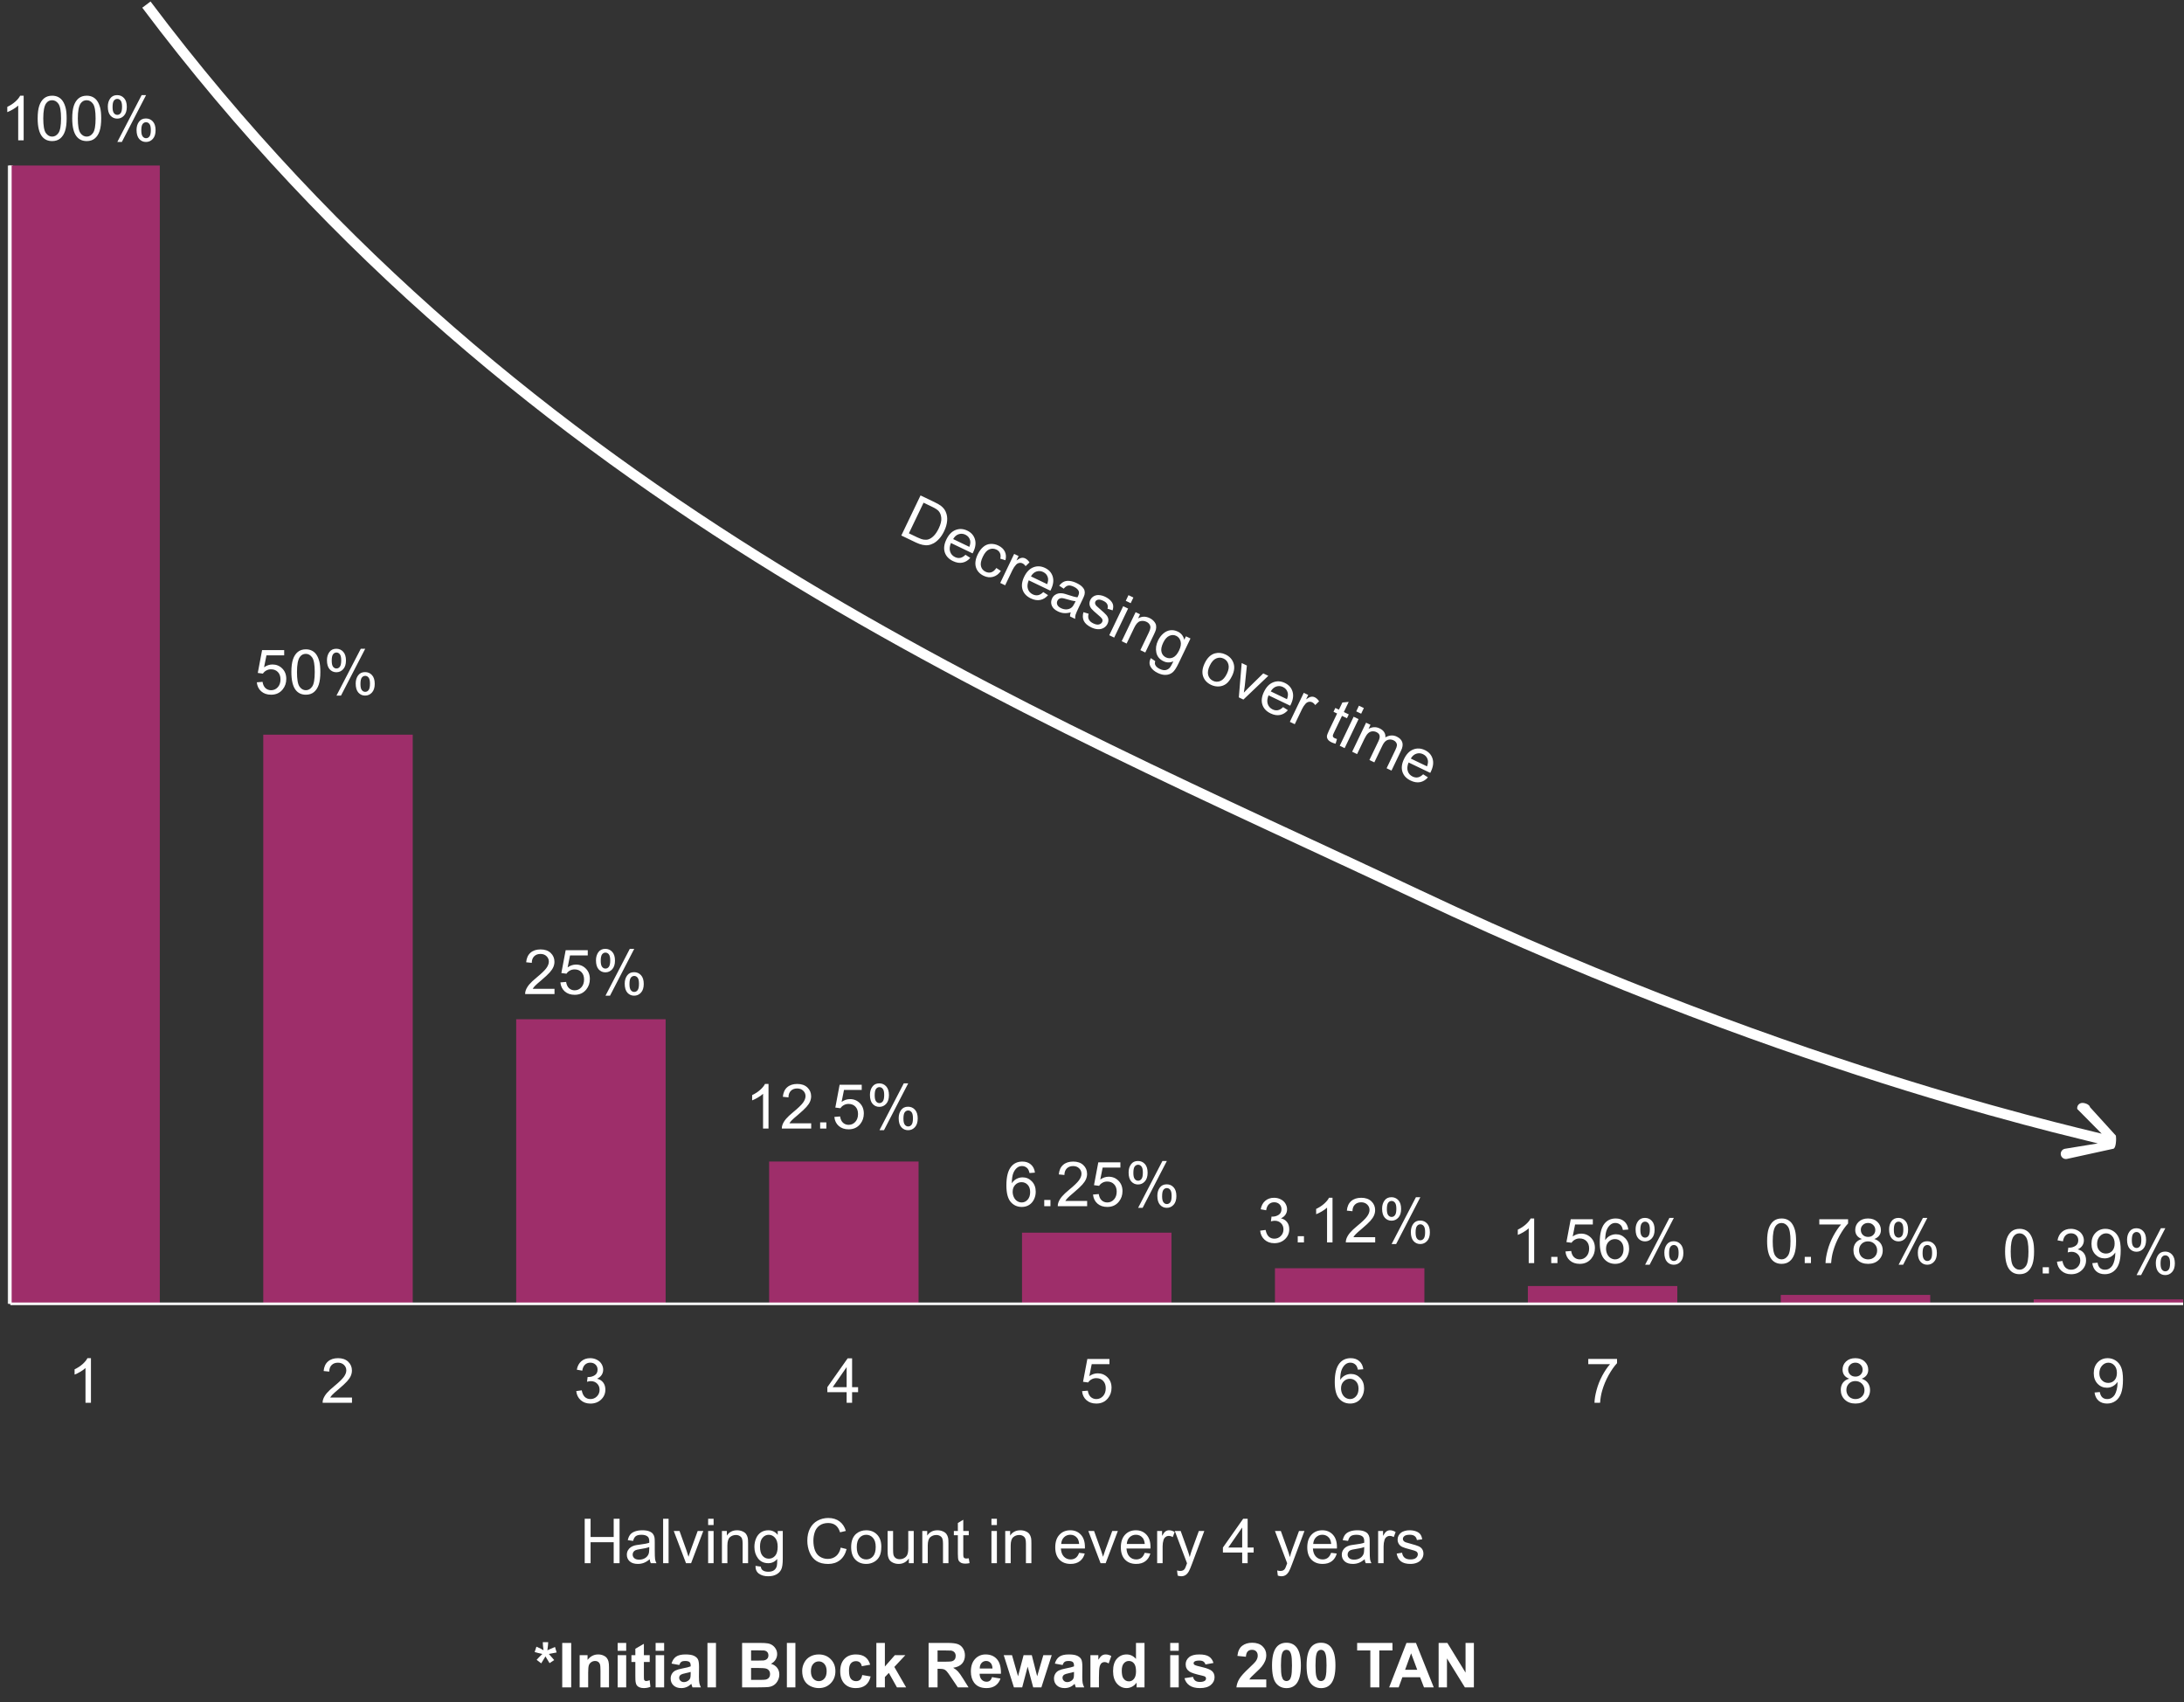 <svg width="1024" height="798" viewBox="0 0 1024 798" fill="none" xmlns="http://www.w3.org/2000/svg">
<rect x="0" y="0" width="1024" height="798" fill="#333333" stroke="none"/>
<path fill-rule="evenodd" clip-rule="evenodd" d="M663.752 421.652C480.741 335.18 244.687 240.521 66.704 3.615L70.583 0.701C247.951 236.788 483.278 331.013 665.825 417.265C757.092 460.388 837.394 488.837 895.123 506.68C923.987 515.601 947.207 521.871 963.335 525.998C971.124 527.991 977.26 529.485 981.587 530.538L982.039 530.648C983.327 530.962 984.451 531.236 985.401 531.471L973.954 519.899C973.721 518.579 974.602 517.321 975.921 517.088C977.24 516.856 979.711 517.736 979.944 519.056L992.072 532.396C992.305 533.716 992.178 538.305 990.859 538.538L969.052 543.316C967.733 543.548 966.474 542.668 966.242 541.348C966.009 540.029 966.89 538.771 968.209 538.538L983.582 536.035C979.644 535.072 968.036 532.208 962.132 530.698C945.942 526.555 922.644 520.263 893.691 511.315C835.787 493.418 755.265 464.89 663.752 421.652Z" fill="white"/>
<path d="M4.851 77.596V611.229" stroke="#E0E0E0" stroke-width="2.426"/>
<path d="M74.924 77.596H4.851V611.229H74.924V77.596Z" fill="#9E2E6A"/>
<path d="M193.513 344.412H123.44V611.229H193.513V344.412Z" fill="#9E2E6A"/>
<path d="M312.094 477.82H242.021V611.229H312.094V477.82Z" fill="#9E2E6A"/>
<path d="M430.682 544.524H360.609V611.229H430.682V544.524Z" fill="#9E2E6A"/>
<path d="M549.262 577.876H479.189V611.229H549.262V577.876Z" fill="#9E2E6A"/>
<path d="M667.852 594.553H597.779V611.229H667.852V594.553Z" fill="#9E2E6A"/>
<path d="M786.431 602.891H716.358V611.229H786.431V602.891Z" fill="#9E2E6A"/>
<path d="M905.021 607.06H834.948V611.229H905.021V607.06Z" fill="#9E2E6A"/>
<path d="M1023.6 609.144H953.527V611.229H1023.6V609.144Z" fill="#9E2E6A"/>
<path d="M4.851 611.229H1023.6" stroke="white" stroke-width="1.213"/>
<path d="M4.851 77.596V611.229" stroke="white" stroke-width="1.213"/>
<path d="M42.643 657.633H40.085V641.332C39.469 641.919 38.659 642.506 37.655 643.094C36.66 643.681 35.764 644.122 34.969 644.416V641.943C36.399 641.27 37.65 640.455 38.721 639.498C39.791 638.541 40.549 637.613 40.995 636.712H42.643V657.633Z" fill="white"/>
<path d="M165.032 655.175V657.633H151.26C151.241 657.017 151.341 656.425 151.558 655.857C151.909 654.919 152.468 653.995 153.236 653.085C154.013 652.176 155.131 651.124 156.59 649.93C158.854 648.073 160.384 646.604 161.18 645.524C161.976 644.435 162.374 643.407 162.374 642.44C162.374 641.426 162.009 640.574 161.28 639.882C160.56 639.181 159.617 638.83 158.452 638.83C157.22 638.83 156.234 639.2 155.495 639.939C154.756 640.678 154.382 641.701 154.373 643.009L151.743 642.739C151.923 640.777 152.601 639.285 153.776 638.262C154.951 637.229 156.528 636.712 158.508 636.712C160.508 636.712 162.09 637.267 163.255 638.375C164.421 639.484 165.004 640.858 165.004 642.497C165.004 643.331 164.833 644.15 164.492 644.956C164.151 645.761 163.582 646.609 162.786 647.5C162 648.39 160.688 649.613 158.85 651.167C157.315 652.455 156.329 653.332 155.893 653.796C155.457 654.251 155.097 654.71 154.813 655.175H165.032Z" fill="white"/>
<path d="M270.19 652.133L272.749 651.792C273.042 653.242 273.54 654.289 274.241 654.933C274.952 655.568 275.814 655.885 276.828 655.885C278.031 655.885 279.045 655.468 279.869 654.634C280.703 653.801 281.12 652.768 281.12 651.536C281.12 650.361 280.736 649.395 279.969 648.637C279.201 647.869 278.225 647.486 277.041 647.486C276.558 647.486 275.956 647.58 275.236 647.77L275.52 645.524C275.691 645.543 275.828 645.553 275.932 645.553C277.022 645.553 278.003 645.268 278.874 644.7C279.746 644.131 280.182 643.255 280.182 642.071C280.182 641.133 279.864 640.356 279.23 639.74C278.595 639.124 277.775 638.816 276.771 638.816C275.776 638.816 274.947 639.129 274.284 639.754C273.62 640.379 273.194 641.317 273.005 642.568L270.446 642.113C270.759 640.398 271.47 639.072 272.578 638.134C273.687 637.186 275.065 636.712 276.714 636.712C277.851 636.712 278.898 636.959 279.855 637.452C280.812 637.935 281.542 638.598 282.044 639.441C282.555 640.285 282.811 641.18 282.811 642.127C282.811 643.028 282.57 643.847 282.086 644.586C281.603 645.325 280.888 645.913 279.94 646.349C281.172 646.633 282.129 647.225 282.811 648.125C283.493 649.016 283.834 650.134 283.834 651.479C283.834 653.298 283.171 654.843 281.845 656.113C280.518 657.373 278.841 658.003 276.814 658.003C274.985 658.003 273.464 657.458 272.251 656.368C271.048 655.279 270.361 653.867 270.19 652.133Z" fill="white"/>
<path d="M396.956 657.633V652.645H387.917V650.3L397.425 636.798H399.515V650.3H402.329V652.645H399.515V657.633H396.956ZM396.956 650.3V640.905L390.433 650.3H396.956Z" fill="white"/>
<path d="M274.148 732.827V711.992H276.906V720.548H287.736V711.992H290.493V732.827H287.736V723.006H276.906V732.827H274.148ZM304.62 730.965C303.673 731.771 302.758 732.339 301.877 732.671C301.005 733.002 300.067 733.168 299.063 733.168C297.405 733.168 296.13 732.766 295.24 731.96C294.349 731.145 293.904 730.108 293.904 728.848C293.904 728.109 294.07 727.436 294.401 726.829C294.742 726.214 295.183 725.721 295.723 725.351C296.273 724.982 296.888 724.702 297.571 724.513C298.073 724.38 298.831 724.252 299.845 724.129C301.91 723.883 303.431 723.589 304.407 723.248C304.416 722.897 304.421 722.675 304.421 722.58C304.421 721.538 304.179 720.803 303.696 720.377C303.042 719.799 302.071 719.51 300.783 719.51C299.579 719.51 298.689 719.723 298.111 720.15C297.542 720.566 297.121 721.31 296.846 722.381L294.344 722.04C294.572 720.969 294.946 720.107 295.467 719.453C295.988 718.79 296.742 718.283 297.727 717.932C298.712 717.572 299.854 717.392 301.152 717.392C302.441 717.392 303.488 717.544 304.293 717.847C305.098 718.15 305.691 718.534 306.07 718.998C306.449 719.453 306.714 720.031 306.866 720.732C306.951 721.168 306.993 721.955 306.993 723.092V726.503C306.993 728.881 307.046 730.387 307.15 731.022C307.264 731.648 307.481 732.249 307.804 732.827H305.132C304.866 732.297 304.696 731.676 304.62 730.965ZM304.407 725.252C303.478 725.631 302.085 725.953 300.228 726.218C299.177 726.37 298.433 726.54 297.997 726.73C297.561 726.919 297.225 727.199 296.988 727.569C296.751 727.929 296.633 728.331 296.633 728.777C296.633 729.459 296.888 730.027 297.4 730.482C297.921 730.937 298.679 731.164 299.674 731.164C300.659 731.164 301.536 730.951 302.303 730.525C303.071 730.089 303.635 729.497 303.995 728.748C304.269 728.17 304.407 727.317 304.407 726.19V725.252ZM310.916 732.827V711.992H313.474V732.827H310.916ZM321.647 732.827L315.905 717.733H318.605L321.846 726.773C322.196 727.749 322.518 728.762 322.812 729.814C323.039 729.018 323.357 728.061 323.764 726.943L327.118 717.733H329.748L324.034 732.827H321.647ZM332.022 714.934V711.992H334.58V714.934H332.022ZM332.022 732.827V717.733H334.58V732.827H332.022ZM338.488 732.827V717.733H340.791V719.88C341.899 718.221 343.501 717.392 345.595 717.392C346.504 717.392 347.338 717.558 348.096 717.89C348.864 718.212 349.437 718.638 349.816 719.169C350.195 719.7 350.46 720.33 350.612 721.059C350.706 721.533 350.754 722.362 350.754 723.546V732.827H348.196V723.646C348.196 722.604 348.096 721.827 347.897 721.315C347.698 720.794 347.343 720.382 346.831 720.079C346.329 719.766 345.737 719.61 345.055 719.61C343.965 719.61 343.022 719.955 342.226 720.647C341.44 721.339 341.047 722.651 341.047 724.584V732.827H338.488ZM354.222 734.078L356.709 734.447C356.813 735.215 357.102 735.774 357.576 736.124C358.211 736.598 359.078 736.835 360.177 736.835C361.361 736.835 362.275 736.598 362.92 736.124C363.564 735.651 364 734.987 364.227 734.135C364.36 733.614 364.422 732.519 364.412 730.852C363.294 732.169 361.901 732.827 360.234 732.827C358.159 732.827 356.553 732.079 355.416 730.582C354.279 729.085 353.71 727.289 353.71 725.195C353.71 723.755 353.971 722.428 354.492 721.216C355.013 719.993 355.766 719.05 356.752 718.387C357.746 717.724 358.912 717.392 360.248 717.392C362.029 717.392 363.498 718.112 364.654 719.553V717.733H367.013V730.781C367.013 733.13 366.771 734.793 366.288 735.769C365.814 736.755 365.056 737.531 364.014 738.1C362.981 738.668 361.707 738.953 360.191 738.953C358.391 738.953 356.936 738.545 355.828 737.73C354.719 736.925 354.184 735.708 354.222 734.078ZM356.339 725.01C356.339 726.991 356.733 728.435 357.519 729.345C358.305 730.255 359.291 730.709 360.475 730.709C361.65 730.709 362.636 730.259 363.431 729.359C364.227 728.45 364.625 727.028 364.625 725.096C364.625 723.248 364.213 721.855 363.389 720.917C362.574 719.979 361.589 719.51 360.433 719.51C359.296 719.51 358.329 719.974 357.533 720.903C356.737 721.822 356.339 723.191 356.339 725.01ZM394.187 725.522L396.945 726.218C396.367 728.483 395.324 730.212 393.818 731.406C392.321 732.59 390.487 733.182 388.318 733.182C386.072 733.182 384.243 732.728 382.832 731.818C381.429 730.899 380.359 729.572 379.619 727.839C378.89 726.105 378.525 724.243 378.525 722.253C378.525 720.083 378.937 718.193 379.762 716.582C380.595 714.962 381.775 713.735 383.301 712.901C384.835 712.058 386.522 711.636 388.36 711.636C390.445 711.636 392.198 712.167 393.619 713.228C395.04 714.289 396.03 715.782 396.589 717.705L393.875 718.345C393.391 716.829 392.69 715.725 391.771 715.033C390.852 714.341 389.696 713.996 388.303 713.996C386.702 713.996 385.361 714.379 384.281 715.147C383.211 715.914 382.457 716.947 382.021 718.245C381.586 719.534 381.368 720.865 381.368 722.239C381.368 724.011 381.623 725.56 382.135 726.886C382.656 728.203 383.462 729.189 384.551 729.843C385.641 730.496 386.821 730.823 388.09 730.823C389.635 730.823 390.942 730.378 392.013 729.487C393.083 728.597 393.808 727.275 394.187 725.522ZM399.076 725.28C399.076 722.485 399.853 720.415 401.407 719.069C402.705 717.951 404.288 717.392 406.154 717.392C408.229 717.392 409.925 718.075 411.242 719.439C412.559 720.794 413.218 722.67 413.218 725.067C413.218 727.009 412.924 728.54 412.337 729.658C411.759 730.766 410.911 731.629 409.793 732.244C408.684 732.86 407.471 733.168 406.154 733.168C404.041 733.168 402.331 732.491 401.024 731.136C399.725 729.781 399.076 727.829 399.076 725.28ZM401.706 725.28C401.706 727.213 402.127 728.663 402.971 729.629C403.814 730.586 404.875 731.065 406.154 731.065C407.424 731.065 408.48 730.582 409.324 729.615C410.167 728.649 410.589 727.175 410.589 725.195C410.589 723.328 410.162 721.917 409.309 720.96C408.466 719.993 407.414 719.51 406.154 719.51C404.875 719.51 403.814 719.989 402.971 720.945C402.127 721.902 401.706 723.347 401.706 725.28ZM426.123 732.827V730.61C424.948 732.315 423.351 733.168 421.333 733.168C420.443 733.168 419.609 732.998 418.832 732.657C418.064 732.315 417.491 731.889 417.112 731.377C416.743 730.856 416.482 730.222 416.33 729.473C416.226 728.971 416.174 728.175 416.174 727.085V717.733H418.732V726.105C418.732 727.441 418.784 728.341 418.889 728.805C419.05 729.478 419.391 730.008 419.912 730.397C420.433 730.776 421.077 730.965 421.845 730.965C422.612 730.965 423.332 730.771 424.005 730.383C424.678 729.985 425.152 729.449 425.426 728.777C425.711 728.094 425.853 727.109 425.853 725.82V717.733H428.411V732.827H426.123ZM432.433 732.827V717.733H434.736V719.88C435.844 718.221 437.446 717.392 439.539 717.392C440.449 717.392 441.283 717.558 442.041 717.89C442.808 718.212 443.382 718.638 443.761 719.169C444.14 719.7 444.405 720.33 444.557 721.059C444.651 721.533 444.699 722.362 444.699 723.546V732.827H442.14V723.646C442.14 722.604 442.041 721.827 441.842 721.315C441.643 720.794 441.288 720.382 440.776 720.079C440.274 719.766 439.682 719.61 438.999 719.61C437.91 719.61 436.967 719.955 436.171 720.647C435.385 721.339 434.991 722.651 434.991 724.584V732.827H432.433ZM454.221 730.539L454.591 732.799C453.87 732.95 453.226 733.026 452.658 733.026C451.729 733.026 451.009 732.879 450.497 732.586C449.986 732.292 449.626 731.908 449.417 731.434C449.209 730.951 449.105 729.942 449.105 728.407V719.723H447.228V717.733H449.105V713.996L451.649 712.461V717.733H454.221V719.723H451.649V728.549C451.649 729.279 451.691 729.748 451.776 729.956C451.871 730.165 452.018 730.33 452.217 730.454C452.426 730.577 452.719 730.638 453.098 730.638C453.382 730.638 453.757 730.605 454.221 730.539ZM464.852 714.934V711.992H467.41V714.934H464.852ZM464.852 732.827V717.733H467.41V732.827H464.852ZM471.319 732.827V717.733H473.621V719.88C474.73 718.221 476.331 717.392 478.425 717.392C479.335 717.392 480.168 717.558 480.926 717.89C481.694 718.212 482.267 718.638 482.646 719.169C483.025 719.7 483.29 720.33 483.442 721.059C483.537 721.533 483.584 722.362 483.584 723.546V732.827H481.026V723.646C481.026 722.604 480.926 721.827 480.727 721.315C480.528 720.794 480.173 720.382 479.661 720.079C479.159 719.766 478.567 719.61 477.885 719.61C476.795 719.61 475.852 719.955 475.057 720.647C474.27 721.339 473.877 722.651 473.877 724.584V732.827H471.319ZM505.955 727.966L508.598 728.293C508.181 729.838 507.409 731.036 506.281 731.889C505.154 732.742 503.714 733.168 501.961 733.168C499.753 733.168 498 732.491 496.702 731.136C495.414 729.771 494.769 727.862 494.769 725.408C494.769 722.869 495.423 720.898 496.731 719.496C498.038 718.093 499.734 717.392 501.819 717.392C503.837 717.392 505.486 718.079 506.765 719.453C508.044 720.827 508.683 722.76 508.683 725.252C508.683 725.403 508.679 725.631 508.669 725.934H497.413C497.508 727.592 497.977 728.862 498.82 729.743C499.663 730.624 500.715 731.065 501.975 731.065C502.913 731.065 503.714 730.818 504.377 730.326C505.04 729.833 505.566 729.047 505.955 727.966ZM497.555 723.831H505.983C505.869 722.561 505.547 721.609 505.017 720.974C504.202 719.989 503.145 719.496 501.847 719.496C500.672 719.496 499.682 719.889 498.877 720.675C498.081 721.462 497.64 722.514 497.555 723.831ZM516.017 732.827L510.275 717.733H512.976L516.216 726.773C516.567 727.749 516.889 728.762 517.182 729.814C517.41 729.018 517.727 728.061 518.135 726.943L521.489 717.733H524.118L518.405 732.827H516.017ZM536.711 727.966L539.354 728.293C538.937 729.838 538.165 731.036 537.037 731.889C535.91 732.742 534.47 733.168 532.717 733.168C530.509 733.168 528.756 732.491 527.458 731.136C526.17 729.771 525.525 727.862 525.525 725.408C525.525 722.869 526.179 720.898 527.487 719.496C528.794 718.093 530.49 717.392 532.575 717.392C534.593 717.392 536.242 718.079 537.521 719.453C538.8 720.827 539.439 722.76 539.439 725.252C539.439 725.403 539.435 725.631 539.425 725.934H528.169C528.264 727.592 528.733 728.862 529.576 729.743C530.419 730.624 531.471 731.065 532.731 731.065C533.669 731.065 534.47 730.818 535.133 730.326C535.796 729.833 536.322 729.047 536.711 727.966ZM528.311 723.831H536.739C536.625 722.561 536.303 721.609 535.772 720.974C534.958 719.989 533.901 719.496 532.603 719.496C531.428 719.496 530.438 719.889 529.633 720.675C528.837 721.462 528.396 722.514 528.311 723.831ZM542.552 732.827V717.733H544.854V720.022C545.442 718.951 545.982 718.245 546.475 717.904C546.977 717.563 547.526 717.392 548.123 717.392C548.985 717.392 549.862 717.667 550.752 718.217L549.871 720.59C549.246 720.221 548.621 720.036 547.995 720.036C547.436 720.036 546.934 720.206 546.489 720.548C546.043 720.879 545.726 721.343 545.536 721.94C545.252 722.85 545.11 723.845 545.11 724.925V732.827H542.552ZM552.16 738.64L551.875 736.238C552.434 736.39 552.922 736.466 553.339 736.466C553.908 736.466 554.362 736.371 554.704 736.181C555.045 735.992 555.324 735.727 555.542 735.385C555.703 735.13 555.964 734.495 556.324 733.481C556.371 733.339 556.447 733.13 556.551 732.856L550.824 717.733H553.581L556.722 726.474C557.129 727.583 557.494 728.748 557.816 729.97C558.11 728.796 558.46 727.649 558.868 726.531L562.094 717.733H564.652L558.91 733.083C558.295 734.741 557.816 735.883 557.475 736.508C557.02 737.351 556.499 737.967 555.912 738.356C555.324 738.754 554.623 738.953 553.808 738.953C553.315 738.953 552.766 738.849 552.16 738.64ZM582.418 732.827V727.839H573.379V725.493L582.887 711.992H584.976V725.493H587.79V727.839H584.976V732.827H582.418ZM582.418 725.493V716.099L575.894 725.493H582.418ZM599.118 738.64L598.833 736.238C599.392 736.39 599.88 736.466 600.297 736.466C600.866 736.466 601.321 736.371 601.662 736.181C602.003 735.992 602.282 735.727 602.5 735.385C602.661 735.13 602.922 734.495 603.282 733.481C603.329 733.339 603.405 733.13 603.509 732.856L597.782 717.733H600.539L603.68 726.474C604.087 727.583 604.452 728.748 604.774 729.97C605.068 728.796 605.419 727.649 605.826 726.531L609.052 717.733H611.611L605.869 733.083C605.253 734.741 604.774 735.883 604.433 736.508C603.978 737.351 603.457 737.967 602.87 738.356C602.282 738.754 601.581 738.953 600.766 738.953C600.274 738.953 599.724 738.849 599.118 738.64ZM624.118 727.966L626.761 728.293C626.344 729.838 625.572 731.036 624.444 731.889C623.317 732.742 621.877 733.168 620.124 733.168C617.916 733.168 616.163 732.491 614.865 731.136C613.577 729.771 612.932 727.862 612.932 725.408C612.932 722.869 613.586 720.898 614.894 719.496C616.201 718.093 617.897 717.392 619.982 717.392C622 717.392 623.649 718.079 624.928 719.453C626.207 720.827 626.846 722.76 626.846 725.252C626.846 725.403 626.842 725.631 626.832 725.934H615.576C615.671 727.592 616.14 728.862 616.983 729.743C617.826 730.624 618.878 731.065 620.138 731.065C621.076 731.065 621.877 730.818 622.54 730.326C623.203 729.833 623.729 729.047 624.118 727.966ZM615.718 723.831H624.146C624.032 722.561 623.71 721.609 623.18 720.974C622.365 719.989 621.308 719.496 620.01 719.496C618.835 719.496 617.845 719.889 617.04 720.675C616.244 721.462 615.803 722.514 615.718 723.831ZM639.837 730.965C638.889 731.771 637.975 732.339 637.094 732.671C636.222 733.002 635.284 733.168 634.279 733.168C632.621 733.168 631.347 732.766 630.456 731.96C629.566 731.145 629.12 730.108 629.12 728.848C629.12 728.109 629.286 727.436 629.618 726.829C629.959 726.214 630.399 725.721 630.94 725.351C631.489 724.982 632.105 724.702 632.787 724.513C633.289 724.38 634.047 724.252 635.061 724.129C637.127 723.883 638.647 723.589 639.623 723.248C639.633 722.897 639.638 722.675 639.638 722.58C639.638 721.538 639.396 720.803 638.913 720.377C638.259 719.799 637.288 719.51 635.999 719.51C634.796 719.51 633.905 719.723 633.327 720.15C632.759 720.566 632.337 721.31 632.062 722.381L629.561 722.04C629.788 720.969 630.163 720.107 630.684 719.453C631.205 718.79 631.958 718.283 632.943 717.932C633.929 717.572 635.071 717.392 636.369 717.392C637.657 717.392 638.704 717.544 639.51 717.847C640.315 718.15 640.907 718.534 641.286 718.998C641.665 719.453 641.931 720.031 642.082 720.732C642.167 721.168 642.21 721.955 642.21 723.092V726.503C642.21 728.881 642.262 730.387 642.366 731.022C642.48 731.648 642.698 732.249 643.02 732.827H640.348C640.083 732.297 639.912 731.676 639.837 730.965ZM639.623 725.252C638.695 725.631 637.302 725.953 635.445 726.218C634.393 726.37 633.649 726.54 633.214 726.73C632.778 726.919 632.441 727.199 632.204 727.569C631.968 727.929 631.849 728.331 631.849 728.777C631.849 729.459 632.105 730.027 632.617 730.482C633.138 730.937 633.896 731.164 634.891 731.164C635.876 731.164 636.752 730.951 637.52 730.525C638.287 730.089 638.851 729.497 639.211 728.748C639.486 728.17 639.623 727.317 639.623 726.19V725.252ZM646.161 732.827V717.733H648.464V720.022C649.051 718.951 649.591 718.245 650.084 717.904C650.586 717.563 651.136 717.392 651.732 717.392C652.595 717.392 653.471 717.667 654.362 718.217L653.481 720.59C652.855 720.221 652.23 720.036 651.605 720.036C651.046 720.036 650.543 720.206 650.098 720.548C649.653 720.879 649.335 721.343 649.146 721.94C648.862 722.85 648.719 723.845 648.719 724.925V732.827H646.161ZM654.859 728.322L657.389 727.924C657.531 728.938 657.924 729.715 658.569 730.255C659.222 730.795 660.132 731.065 661.297 731.065C662.472 731.065 663.344 730.828 663.913 730.354C664.481 729.871 664.765 729.307 664.765 728.663C664.765 728.085 664.514 727.63 664.012 727.298C663.662 727.071 662.79 726.782 661.397 726.432C659.521 725.958 658.218 725.55 657.489 725.209C656.768 724.859 656.219 724.38 655.84 723.774C655.47 723.158 655.286 722.48 655.286 721.741C655.286 721.069 655.437 720.448 655.74 719.88C656.053 719.302 656.475 718.823 657.005 718.444C657.403 718.15 657.943 717.904 658.626 717.705C659.317 717.497 660.056 717.392 660.843 717.392C662.027 717.392 663.065 717.563 663.955 717.904C664.855 718.245 665.519 718.709 665.945 719.297C666.371 719.875 666.665 720.652 666.826 721.628L664.325 721.969C664.211 721.192 663.879 720.585 663.33 720.15C662.79 719.714 662.022 719.496 661.027 719.496C659.853 719.496 659.014 719.69 658.512 720.079C658.01 720.467 657.759 720.922 657.759 721.443C657.759 721.775 657.863 722.073 658.071 722.338C658.28 722.613 658.607 722.84 659.052 723.021C659.308 723.115 660.061 723.333 661.312 723.674C663.121 724.158 664.382 724.555 665.092 724.868C665.812 725.171 666.376 725.617 666.784 726.204C667.191 726.792 667.395 727.521 667.395 728.393C667.395 729.246 667.144 730.051 666.641 730.809C666.149 731.557 665.433 732.14 664.495 732.557C663.557 732.965 662.496 733.168 661.312 733.168C659.35 733.168 657.853 732.761 656.821 731.946C655.797 731.131 655.143 729.923 654.859 728.322Z" fill="white"/>
<path d="M253.76 779.786L251.614 778.123C252.297 777.355 253.007 776.621 253.746 775.92C254.04 775.636 254.225 775.456 254.301 775.38C254.064 775.342 253.386 775.186 252.268 774.911C251.463 774.712 250.932 774.565 250.676 774.47L251.515 771.969C252.756 772.471 253.865 773.025 254.841 773.632C254.613 772.087 254.5 770.827 254.5 769.851H257.029C257.029 770.543 256.901 771.812 256.646 773.66C256.835 773.584 257.243 773.4 257.868 773.106C258.721 772.717 259.507 772.386 260.227 772.111L260.98 774.683C259.929 774.92 258.711 775.152 257.328 775.38L259.033 777.298C259.374 777.687 259.644 778.004 259.843 778.251L257.669 779.686L255.75 776.517C255.172 777.54 254.509 778.63 253.76 779.786ZM263.61 791.042V770.206H267.817V791.042H263.61ZM285.54 791.042H281.546V783.339C281.546 781.709 281.461 780.657 281.29 780.184C281.12 779.7 280.84 779.326 280.452 779.061C280.073 778.796 279.613 778.663 279.073 778.663C278.381 778.663 277.761 778.852 277.211 779.231C276.662 779.61 276.283 780.113 276.074 780.738C275.875 781.363 275.776 782.519 275.776 784.206V791.042H271.782V775.948H275.491V778.165C276.808 776.46 278.467 775.607 280.466 775.607C281.347 775.607 282.152 775.768 282.882 776.09C283.611 776.403 284.161 776.806 284.531 777.298C284.91 777.791 285.17 778.35 285.312 778.976C285.464 779.601 285.54 780.496 285.54 781.662V791.042ZM289.604 773.902V770.206H293.598V773.902H289.604ZM289.604 791.042V775.948H293.598V791.042H289.604ZM304.627 775.948V779.132H301.898V785.215C301.898 786.447 301.922 787.167 301.969 787.375C302.026 787.574 302.145 787.74 302.325 787.873C302.514 788.005 302.742 788.072 303.007 788.072C303.376 788.072 303.912 787.944 304.613 787.688L304.954 790.786C304.025 791.184 302.974 791.383 301.799 791.383C301.079 791.383 300.43 791.265 299.852 791.028C299.274 790.781 298.847 790.469 298.573 790.09C298.307 789.701 298.122 789.18 298.018 788.526C297.933 788.062 297.89 787.124 297.89 785.712V779.132H296.057V775.948H297.89V772.949L301.898 770.619V775.948H304.627ZM307.399 773.902V770.206H311.392V773.902H307.399ZM307.399 791.042V775.948H311.392V791.042H307.399ZM318.484 780.553L314.86 779.899C315.268 778.44 315.969 777.36 316.964 776.659C317.958 775.958 319.437 775.607 321.398 775.607C323.179 775.607 324.506 775.82 325.377 776.247C326.249 776.664 326.86 777.199 327.211 777.853C327.571 778.497 327.751 779.686 327.751 781.42L327.708 786.082C327.708 787.408 327.77 788.389 327.893 789.024C328.026 789.649 328.267 790.322 328.618 791.042H324.667C324.563 790.777 324.435 790.383 324.283 789.862C324.217 789.625 324.169 789.469 324.141 789.393C323.459 790.057 322.729 790.554 321.952 790.886C321.175 791.217 320.346 791.383 319.465 791.383C317.911 791.383 316.684 790.961 315.784 790.118C314.893 789.275 314.448 788.209 314.448 786.92C314.448 786.068 314.652 785.31 315.059 784.646C315.466 783.974 316.035 783.462 316.765 783.111C317.504 782.751 318.565 782.439 319.948 782.173C321.815 781.823 323.108 781.496 323.828 781.193V780.795C323.828 780.027 323.639 779.482 323.26 779.16C322.881 778.829 322.165 778.663 321.114 778.663C320.403 778.663 319.849 778.805 319.451 779.089C319.053 779.364 318.731 779.852 318.484 780.553ZM323.828 783.794C323.317 783.964 322.506 784.168 321.398 784.405C320.289 784.642 319.564 784.874 319.223 785.101C318.702 785.471 318.442 785.94 318.442 786.508C318.442 787.067 318.65 787.55 319.067 787.958C319.484 788.365 320.014 788.569 320.659 788.569C321.379 788.569 322.066 788.332 322.72 787.858C323.203 787.498 323.52 787.058 323.672 786.537C323.776 786.196 323.828 785.546 323.828 784.59V783.794ZM331.702 791.042V770.206H335.696V791.042H331.702ZM347.947 770.206H356.275C357.924 770.206 359.151 770.277 359.956 770.42C360.771 770.552 361.496 770.837 362.131 771.272C362.775 771.708 363.311 772.291 363.737 773.021C364.163 773.741 364.377 774.551 364.377 775.451C364.377 776.427 364.111 777.322 363.581 778.137C363.059 778.952 362.349 779.563 361.449 779.97C362.718 780.34 363.694 780.97 364.377 781.861C365.059 782.751 365.4 783.798 365.4 785.002C365.4 785.949 365.177 786.873 364.732 787.773C364.296 788.664 363.694 789.379 362.927 789.919C362.169 790.45 361.231 790.777 360.113 790.9C359.412 790.976 357.72 791.023 355.039 791.042H347.947V770.206ZM352.154 773.674V778.492H354.911C356.55 778.492 357.569 778.469 357.967 778.421C358.687 778.336 359.251 778.09 359.658 777.682C360.075 777.265 360.283 776.721 360.283 776.048C360.283 775.403 360.103 774.882 359.743 774.484C359.393 774.077 358.867 773.831 358.166 773.745C357.749 773.698 356.55 773.674 354.57 773.674H352.154ZM352.154 781.96V787.531H356.048C357.564 787.531 358.526 787.489 358.933 787.404C359.558 787.29 360.065 787.015 360.454 786.579C360.852 786.134 361.051 785.542 361.051 784.803C361.051 784.177 360.899 783.647 360.596 783.211C360.293 782.775 359.852 782.458 359.274 782.259C358.706 782.06 357.464 781.96 355.551 781.96H352.154ZM368.939 791.042V770.206H372.932V791.042H368.939ZM376.116 783.282C376.116 781.955 376.443 780.672 377.097 779.43C377.75 778.189 378.674 777.242 379.868 776.588C381.071 775.934 382.412 775.607 383.89 775.607C386.174 775.607 388.045 776.351 389.504 777.839C390.963 779.317 391.693 781.188 391.693 783.453C391.693 785.736 390.954 787.631 389.476 789.138C388.007 790.635 386.155 791.383 383.919 791.383C382.535 791.383 381.214 791.07 379.953 790.445C378.703 789.82 377.75 788.905 377.097 787.702C376.443 786.489 376.116 785.016 376.116 783.282ZM380.209 783.495C380.209 784.992 380.565 786.139 381.275 786.935C381.986 787.73 382.862 788.128 383.905 788.128C384.947 788.128 385.818 787.73 386.52 786.935C387.23 786.139 387.586 784.983 387.586 783.467C387.586 781.989 387.23 780.852 386.52 780.056C385.818 779.26 384.947 778.862 383.905 778.862C382.862 778.862 381.986 779.26 381.275 780.056C380.565 780.852 380.209 781.998 380.209 783.495ZM407.995 780.411L404.058 781.122C403.925 780.335 403.622 779.743 403.148 779.345C402.684 778.947 402.078 778.748 401.329 778.748C400.334 778.748 399.538 779.094 398.941 779.786C398.354 780.468 398.06 781.614 398.06 783.225C398.06 785.016 398.359 786.281 398.956 787.02C399.562 787.759 400.372 788.128 401.386 788.128C402.144 788.128 402.765 787.915 403.248 787.489C403.731 787.053 404.072 786.309 404.271 785.257L408.194 785.925C407.786 787.726 407.005 789.085 405.849 790.004C404.693 790.924 403.144 791.383 401.201 791.383C398.993 791.383 397.231 790.687 395.914 789.294C394.607 787.901 393.953 785.973 393.953 783.509C393.953 781.017 394.611 779.08 395.928 777.696C397.245 776.304 399.027 775.607 401.272 775.607C403.11 775.607 404.57 776.005 405.65 776.801C406.739 777.587 407.521 778.791 407.995 780.411ZM410.894 791.042V770.206H414.888V781.264L419.564 775.948H424.481L419.322 781.463L424.851 791.042H420.544L416.75 784.263L414.888 786.21V791.042H410.894ZM435.382 791.042V770.206H444.237C446.463 770.206 448.079 770.396 449.083 770.775C450.097 771.144 450.907 771.808 451.513 772.765C452.12 773.722 452.423 774.816 452.423 776.048C452.423 777.611 451.964 778.904 451.044 779.928C450.125 780.942 448.752 781.581 446.923 781.846C447.832 782.377 448.581 782.96 449.168 783.595C449.765 784.229 450.566 785.357 451.57 786.977L454.114 791.042H449.083L446.042 786.508C444.962 784.888 444.222 783.869 443.825 783.453C443.427 783.026 443.005 782.737 442.56 782.586C442.114 782.424 441.408 782.344 440.442 782.344H439.589V791.042H435.382ZM439.589 779.018H442.702C444.72 779.018 445.98 778.933 446.482 778.762C446.984 778.592 447.378 778.298 447.662 777.881C447.946 777.464 448.088 776.943 448.088 776.318C448.088 775.617 447.899 775.053 447.52 774.627C447.15 774.191 446.624 773.916 445.942 773.802C445.601 773.755 444.578 773.731 442.872 773.731H439.589V779.018ZM465.115 786.238L469.094 786.906C468.583 788.365 467.773 789.479 466.664 790.246C465.565 791.004 464.186 791.383 462.528 791.383C459.904 791.383 457.961 790.526 456.701 788.811C455.706 787.437 455.209 785.703 455.209 783.609C455.209 781.107 455.863 779.151 457.17 777.739C458.478 776.318 460.131 775.607 462.13 775.607C464.376 775.607 466.148 776.351 467.446 777.839C468.744 779.317 469.364 781.586 469.308 784.646H459.302C459.33 785.831 459.653 786.755 460.268 787.418C460.884 788.072 461.652 788.398 462.571 788.398C463.196 788.398 463.722 788.228 464.148 787.887C464.575 787.546 464.897 786.996 465.115 786.238ZM465.342 782.202C465.314 781.046 465.015 780.169 464.447 779.572C463.878 778.966 463.187 778.663 462.372 778.663C461.5 778.663 460.78 778.98 460.212 779.615C459.643 780.25 459.364 781.112 459.373 782.202H465.342ZM475.391 791.042L470.615 775.948H474.495L477.323 785.84L479.924 775.948H483.776L486.292 785.84L489.177 775.948H493.114L488.267 791.042H484.43L481.829 781.335L479.271 791.042H475.391ZM498.216 780.553L494.592 779.899C494.999 778.44 495.7 777.36 496.695 776.659C497.69 775.958 499.168 775.607 501.129 775.607C502.911 775.607 504.237 775.82 505.109 776.247C505.981 776.664 506.592 777.199 506.942 777.853C507.302 778.497 507.482 779.686 507.482 781.42L507.44 786.082C507.44 787.408 507.501 788.389 507.625 789.024C507.757 789.649 507.999 790.322 508.349 791.042H504.398C504.294 790.777 504.166 790.383 504.015 789.862C503.948 789.625 503.901 789.469 503.872 789.393C503.19 790.057 502.461 790.554 501.684 790.886C500.907 791.217 500.078 791.383 499.197 791.383C497.643 791.383 496.416 790.961 495.515 790.118C494.625 789.275 494.179 788.209 494.179 786.92C494.179 786.068 494.383 785.31 494.791 784.646C495.198 783.974 495.767 783.462 496.496 783.111C497.235 782.751 498.296 782.439 499.68 782.173C501.546 781.823 502.84 781.496 503.56 781.193V780.795C503.56 780.027 503.37 779.482 502.991 779.16C502.612 778.829 501.897 778.663 500.845 778.663C500.135 778.663 499.58 778.805 499.182 779.089C498.784 779.364 498.462 779.852 498.216 780.553ZM503.56 783.794C503.048 783.964 502.238 784.168 501.129 784.405C500.021 784.642 499.296 784.874 498.955 785.101C498.434 785.471 498.173 785.94 498.173 786.508C498.173 787.067 498.382 787.55 498.799 787.958C499.215 788.365 499.746 788.569 500.39 788.569C501.11 788.569 501.797 788.332 502.451 787.858C502.934 787.498 503.252 787.058 503.403 786.537C503.508 786.196 503.56 785.546 503.56 784.59V783.794ZM515.257 791.042H511.263V775.948H514.972V778.094C515.607 777.081 516.176 776.413 516.678 776.09C517.19 775.768 517.768 775.607 518.412 775.607C519.321 775.607 520.198 775.858 521.041 776.36L519.805 779.843C519.132 779.407 518.507 779.189 517.929 779.189C517.37 779.189 516.896 779.345 516.507 779.658C516.119 779.961 515.811 780.515 515.584 781.321C515.366 782.126 515.257 783.813 515.257 786.38V791.042ZM536.618 791.042H532.909V788.825C532.293 789.687 531.563 790.331 530.72 790.758C529.886 791.175 529.043 791.383 528.19 791.383C526.456 791.383 524.969 790.687 523.727 789.294C522.496 787.892 521.88 785.94 521.88 783.438C521.88 780.88 522.481 778.938 523.685 777.611C524.888 776.275 526.409 775.607 528.247 775.607C529.933 775.607 531.393 776.308 532.624 777.711V770.206H536.618V791.042ZM525.959 783.168C525.959 784.779 526.181 785.944 526.627 786.665C527.271 787.707 528.171 788.228 529.327 788.228C530.246 788.228 531.028 787.839 531.672 787.062C532.316 786.276 532.639 785.106 532.639 783.552C532.639 781.818 532.326 780.572 531.701 779.814C531.075 779.047 530.275 778.663 529.299 778.663C528.351 778.663 527.555 779.042 526.911 779.8C526.276 780.548 525.959 781.671 525.959 783.168ZM548.67 773.902V770.206H552.664V773.902H548.67ZM548.67 791.042V775.948H552.664V791.042H548.67ZM555.364 786.736L559.372 786.124C559.543 786.901 559.889 787.494 560.41 787.901C560.931 788.299 561.661 788.498 562.599 788.498C563.631 788.498 564.408 788.308 564.929 787.929C565.28 787.664 565.455 787.309 565.455 786.864C565.455 786.56 565.361 786.309 565.171 786.11C564.972 785.921 564.527 785.745 563.835 785.584C560.614 784.874 558.572 784.225 557.709 783.637C556.516 782.822 555.919 781.69 555.919 780.24C555.919 778.933 556.435 777.834 557.468 776.943C558.501 776.053 560.102 775.607 562.272 775.607C564.337 775.607 565.872 775.944 566.877 776.616C567.881 777.289 568.573 778.284 568.952 779.601L565.185 780.297C565.024 779.71 564.716 779.26 564.261 778.947C563.816 778.634 563.177 778.478 562.343 778.478C561.291 778.478 560.538 778.625 560.083 778.919C559.78 779.127 559.628 779.397 559.628 779.729C559.628 780.013 559.761 780.255 560.026 780.454C560.386 780.719 561.627 781.093 563.75 781.576C565.882 782.06 567.369 782.652 568.213 783.353C569.046 784.064 569.463 785.054 569.463 786.323C569.463 787.707 568.885 788.896 567.729 789.891C566.573 790.886 564.863 791.383 562.599 791.383C560.542 791.383 558.913 790.966 557.709 790.132C556.516 789.299 555.734 788.166 555.364 786.736ZM593.71 787.333V791.042H579.71C579.862 789.64 580.317 788.313 581.075 787.062C581.833 785.802 583.33 784.135 585.566 782.06C587.366 780.383 588.47 779.246 588.878 778.649C589.427 777.824 589.702 777.009 589.702 776.204C589.702 775.313 589.46 774.631 588.977 774.158C588.503 773.674 587.845 773.433 587.001 773.433C586.168 773.433 585.504 773.684 585.012 774.186C584.519 774.688 584.235 775.522 584.159 776.687L580.179 776.289C580.416 774.091 581.16 772.514 582.411 771.557C583.662 770.6 585.225 770.121 587.101 770.121C589.157 770.121 590.773 770.675 591.947 771.784C593.122 772.893 593.71 774.271 593.71 775.92C593.71 776.858 593.539 777.753 593.198 778.606C592.867 779.449 592.336 780.335 591.606 781.264C591.123 781.88 590.251 782.766 588.991 783.922C587.731 785.077 586.93 785.845 586.589 786.224C586.258 786.603 585.988 786.972 585.779 787.333H593.71ZM603.175 770.121C605.194 770.121 606.771 770.841 607.908 772.281C609.263 773.987 609.94 776.815 609.94 780.766C609.94 784.708 609.258 787.541 607.894 789.265C606.766 790.687 605.194 791.397 603.175 791.397C601.148 791.397 599.513 790.62 598.272 789.066C597.031 787.503 596.41 784.722 596.41 780.724C596.41 776.801 597.092 773.977 598.457 772.253C599.584 770.832 601.157 770.121 603.175 770.121ZM603.175 773.433C602.692 773.433 602.261 773.589 601.882 773.902C601.503 774.205 601.209 774.754 601.001 775.55C600.726 776.583 600.589 778.322 600.589 780.766C600.589 783.211 600.712 784.893 600.958 785.812C601.205 786.721 601.512 787.328 601.882 787.631C602.261 787.934 602.692 788.086 603.175 788.086C603.659 788.086 604.09 787.934 604.469 787.631C604.848 787.318 605.141 786.764 605.35 785.968C605.625 784.945 605.762 783.211 605.762 780.766C605.762 778.322 605.639 776.645 605.392 775.735C605.146 774.816 604.833 774.205 604.454 773.902C604.085 773.589 603.659 773.433 603.175 773.433ZM619.378 770.121C621.396 770.121 622.973 770.841 624.11 772.281C625.465 773.987 626.143 776.815 626.143 780.766C626.143 784.708 625.461 787.541 624.096 789.265C622.969 790.687 621.396 791.397 619.378 791.397C617.35 791.397 615.716 790.62 614.474 789.066C613.233 787.503 612.612 784.722 612.612 780.724C612.612 776.801 613.295 773.977 614.659 772.253C615.787 770.832 617.359 770.121 619.378 770.121ZM619.378 773.433C618.894 773.433 618.463 773.589 618.084 773.902C617.705 774.205 617.412 774.754 617.203 775.55C616.928 776.583 616.791 778.322 616.791 780.766C616.791 783.211 616.914 784.893 617.16 785.812C617.407 786.721 617.715 787.328 618.084 787.631C618.463 787.934 618.894 788.086 619.378 788.086C619.861 788.086 620.292 787.934 620.671 787.631C621.05 787.318 621.344 786.764 621.552 785.968C621.827 784.945 621.964 783.211 621.964 780.766C621.964 778.322 621.841 776.645 621.595 775.735C621.348 774.816 621.036 774.205 620.657 773.902C620.287 773.589 619.861 773.433 619.378 773.433ZM642.501 791.042V773.731H636.319V770.206H652.877V773.731H646.708V791.042H642.501ZM672.234 791.042H667.658L665.838 786.309H657.51L655.79 791.042H651.327L659.443 770.206H663.891L672.234 791.042ZM664.488 782.799L661.617 775.067L658.803 782.799H664.488ZM674.522 791.042V770.206H678.615L687.143 784.12V770.206H691.051V791.042H686.83L678.431 777.455V791.042H674.522Z" fill="white"/>
<path d="M422.596 251.045L431.605 232.257L438.077 235.361C439.538 236.062 440.61 236.686 441.292 237.234C442.25 237.998 442.953 238.887 443.402 239.901C443.992 241.213 444.217 242.64 444.077 244.181C443.95 245.717 443.485 247.322 442.682 248.997C441.997 250.424 441.224 251.608 440.363 252.55C439.501 253.493 438.635 254.202 437.766 254.678C436.901 255.146 436.056 255.44 435.231 255.559C434.42 255.674 433.523 255.628 432.54 255.419C431.566 255.215 430.511 254.84 429.375 254.296L422.596 251.045ZM426.145 250.02L430.156 251.943C431.395 252.537 432.42 252.887 433.231 252.992C434.051 253.102 434.77 253.047 435.39 252.83C436.262 252.523 437.098 251.952 437.898 251.116C438.711 250.276 439.457 249.147 440.137 247.729C441.079 245.764 441.478 244.101 441.332 242.738C441.2 241.372 440.758 240.288 440.007 239.487C439.464 238.911 438.453 238.268 436.975 237.56L433.028 235.667L426.145 250.02ZM452.686 260.083L454.928 261.521C453.884 262.734 452.67 263.48 451.284 263.762C449.899 264.043 448.416 263.805 446.836 263.047C444.845 262.092 443.557 260.724 442.973 258.941C442.401 257.153 442.645 255.153 443.706 252.94C444.804 250.651 446.246 249.156 448.032 248.457C449.817 247.758 451.649 247.859 453.529 248.761C455.349 249.633 456.538 250.966 457.097 252.757C457.657 254.549 457.398 256.569 456.32 258.816C456.255 258.952 456.152 259.155 456.012 259.425L445.863 254.557C445.231 256.094 445.105 257.441 445.484 258.6C445.864 259.76 446.622 260.612 447.758 261.156C448.604 261.562 449.432 261.686 450.243 261.529C451.054 261.371 451.869 260.889 452.686 260.083ZM446.9 252.722L454.5 256.367C454.946 255.173 455.068 254.175 454.864 253.373C454.555 252.132 453.815 251.231 452.645 250.67C451.586 250.162 450.523 250.088 449.457 250.449C448.399 250.814 447.547 251.572 446.9 252.722ZM467.148 266.278L469.275 267.661C468.278 269.105 467.053 270.026 465.602 270.423C464.163 270.815 462.701 270.655 461.214 269.942C459.352 269.049 458.143 267.723 457.589 265.965C457.047 264.203 457.321 262.185 458.411 259.913C459.115 258.443 459.975 257.274 460.991 256.406C462.006 255.537 463.141 255.067 464.394 254.996C465.66 254.92 466.878 255.162 468.048 255.723C469.526 256.432 470.555 257.388 471.134 258.59C471.718 259.784 471.812 261.133 471.417 262.635L469.009 261.906C469.233 260.889 469.183 260.019 468.858 259.295C468.541 258.576 467.998 258.032 467.229 257.663C466.067 257.106 464.922 257.072 463.794 257.561C462.671 258.041 461.677 259.183 460.812 260.986C459.935 262.814 459.649 264.31 459.952 265.475C460.255 266.64 460.97 267.492 462.098 268.033C463.004 268.468 463.893 268.552 464.766 268.288C465.639 268.024 466.433 267.354 467.148 266.278ZM468.974 273.285L475.5 259.675L477.576 260.671L476.587 262.734C477.58 262.023 478.372 261.62 478.964 261.525C479.564 261.435 480.133 261.519 480.671 261.777C481.449 262.15 482.12 262.776 482.686 263.657L480.865 265.416C480.461 264.813 479.977 264.376 479.413 264.105C478.909 263.863 478.382 263.8 477.833 263.915C477.288 264.021 476.801 264.303 476.373 264.759C475.723 265.456 475.165 266.292 474.697 267.266L471.281 274.391L468.974 273.285ZM489.158 277.574L491.4 279.011C490.356 280.224 489.142 280.97 487.756 281.252C486.371 281.533 484.888 281.295 483.308 280.537C481.317 279.582 480.029 278.214 479.445 276.431C478.873 274.643 479.117 272.643 480.178 270.43C481.276 268.141 482.718 266.646 484.504 265.947C486.289 265.248 488.121 265.349 490.001 266.251C491.821 267.123 493.01 268.456 493.569 270.248C494.129 272.039 493.87 274.059 492.792 276.306C492.727 276.442 492.624 276.645 492.484 276.915L482.335 272.048C481.703 273.584 481.577 274.931 481.956 276.09C482.336 277.25 483.094 278.102 484.23 278.647C485.076 279.052 485.904 279.176 486.715 279.019C487.526 278.861 488.341 278.38 489.158 277.574ZM483.372 270.212L490.972 273.857C491.418 272.663 491.54 271.665 491.336 270.863C491.027 269.622 490.287 268.721 489.117 268.16C488.058 267.652 486.995 267.578 485.929 267.939C484.871 268.304 484.019 269.062 483.372 270.212ZM502.035 287.074C500.832 287.391 499.762 287.508 498.824 287.426C497.895 287.348 496.977 287.092 496.071 286.658C494.576 285.941 493.601 285.027 493.147 283.915C492.696 282.796 492.743 281.668 493.288 280.531C493.607 279.865 494.048 279.33 494.609 278.927C495.183 278.519 495.793 278.265 496.44 278.165C497.095 278.07 497.771 278.084 498.468 278.208C498.979 278.306 499.717 278.518 500.685 278.845C502.654 279.516 504.152 279.909 505.18 280.024C505.34 279.712 505.44 279.513 505.481 279.427C505.932 278.488 506.031 277.721 505.78 277.128C505.441 276.324 504.69 275.643 503.528 275.086C502.443 274.566 501.548 274.373 500.842 274.507C500.149 274.638 499.447 275.126 498.737 275.972L496.629 274.583C497.297 273.716 498.007 273.101 498.76 272.736C499.516 272.364 500.415 272.232 501.455 272.342C502.499 272.444 503.606 272.775 504.777 273.336C505.939 273.894 506.817 274.483 507.412 275.105C508.007 275.726 508.375 276.328 508.516 276.911C508.661 277.485 508.651 278.121 508.484 278.818C508.373 279.248 508.071 279.976 507.579 281.001L506.105 284.077C505.076 286.221 504.472 287.602 504.291 288.22C504.123 288.833 504.06 289.469 504.1 290.13L501.691 288.974C501.681 288.381 501.796 287.748 502.035 287.074ZM504.313 281.831C503.312 281.771 501.917 281.459 500.127 280.895C499.114 280.577 498.369 280.409 497.894 280.392C497.419 280.374 496.995 280.481 496.622 280.711C496.252 280.934 495.972 281.246 495.779 281.647C495.484 282.262 495.469 282.885 495.734 283.517C496.007 284.152 496.592 284.685 497.489 285.115C498.378 285.541 499.26 285.728 500.136 285.675C501.017 285.614 501.781 285.324 502.43 284.805C502.927 284.403 503.42 283.693 503.907 282.676L504.313 281.831ZM507.983 286.995L510.437 287.73C510.126 288.706 510.145 289.577 510.492 290.342C510.848 291.112 511.552 291.749 512.603 292.253C513.662 292.761 514.551 292.924 515.268 292.743C515.99 292.553 516.49 292.167 516.768 291.586C517.018 291.065 516.988 290.547 516.679 290.03C516.461 289.674 515.8 289.036 514.696 288.118C513.209 286.879 512.211 285.949 511.7 285.326C511.202 284.698 510.914 284.029 510.834 283.319C510.767 282.603 510.894 281.913 511.213 281.246C511.504 280.64 511.909 280.146 512.428 279.764C512.96 279.378 513.547 279.129 514.19 279.017C514.676 278.924 515.269 278.935 515.97 279.051C516.684 279.162 517.395 279.388 518.105 279.728C519.172 280.24 520.034 280.842 520.69 281.535C521.354 282.232 521.751 282.937 521.882 283.651C522.016 284.357 521.945 285.184 521.668 286.134L519.265 285.36C519.499 284.61 519.462 283.92 519.155 283.289C518.856 282.663 518.259 282.134 517.362 281.704C516.302 281.196 515.462 281.009 514.841 281.142C514.221 281.275 513.798 281.577 513.572 282.046C513.429 282.346 513.394 282.66 513.467 282.989C513.536 283.327 513.733 283.673 514.056 284.028C514.246 284.224 514.831 284.746 515.811 285.595C517.234 286.813 518.198 287.717 518.704 288.306C519.222 288.891 519.538 289.536 519.651 290.242C519.764 290.948 519.633 291.694 519.256 292.48C518.887 293.249 518.312 293.866 517.532 294.333C516.764 294.795 515.867 295.011 514.841 294.981C513.819 294.943 512.774 294.668 511.706 294.155C509.937 293.307 508.764 292.293 508.185 291.111C507.615 289.934 507.547 288.562 507.983 286.995ZM527.831 281.665L529.103 279.012L531.41 280.119L530.138 282.771L527.831 281.665ZM520.094 297.799L526.62 284.19L528.927 285.296L522.4 298.906L520.094 297.799ZM525.925 300.596L532.451 286.986L534.527 287.981L533.599 289.917C535.316 288.901 537.118 288.846 539.006 289.751C539.826 290.144 540.506 290.654 541.047 291.281C541.599 291.903 541.932 292.536 542.044 293.178C542.156 293.82 542.123 294.503 541.944 295.227C541.825 295.695 541.509 296.463 540.997 297.531L536.984 305.899L534.677 304.793L538.647 296.514C539.098 295.575 539.344 294.831 539.386 294.284C539.432 293.728 539.29 293.202 538.96 292.708C538.642 292.209 538.176 291.812 537.56 291.517C536.578 291.046 535.578 290.95 534.562 291.229C533.553 291.513 532.631 292.526 531.796 294.269L528.231 301.702L525.925 300.596ZM539.57 308.526L541.653 309.935C541.415 310.672 541.434 311.301 541.71 311.822C542.077 312.524 542.756 313.112 543.747 313.587C544.815 314.1 545.742 314.281 546.528 314.133C547.314 313.984 547.994 313.575 548.567 312.904C548.912 312.492 549.441 311.531 550.154 310.024C548.576 310.728 547.035 310.719 545.532 309.998C543.661 309.101 542.536 307.732 542.158 305.89C541.781 304.049 542.044 302.184 542.95 300.296C543.572 298.997 544.381 297.914 545.375 297.045C546.374 296.169 547.461 295.644 548.636 295.472C549.82 295.304 551.014 295.509 552.219 296.087C553.825 296.857 554.838 298.142 555.257 299.94L556.044 298.3L558.171 299.32L552.53 311.084C551.514 313.203 550.577 314.598 549.719 315.269C548.866 315.953 547.846 316.325 546.661 316.387C545.484 316.453 544.212 316.159 542.845 315.503C541.221 314.725 540.086 313.728 539.439 312.514C538.788 311.309 538.831 309.979 539.57 308.526ZM545.4 301.266C544.544 303.052 544.274 304.524 544.59 305.685C544.906 306.845 545.597 307.681 546.665 308.193C547.725 308.701 548.808 308.721 549.915 308.254C551.026 307.778 551.999 306.669 552.835 304.926C553.634 303.26 553.864 301.826 553.527 300.623C553.198 299.425 552.512 298.576 551.469 298.076C550.444 297.585 549.372 297.585 548.253 298.079C547.138 298.563 546.187 299.626 545.4 301.266ZM564.852 310.894C566.061 308.373 567.657 306.842 569.64 306.301C571.294 305.854 572.962 306.035 574.645 306.842C576.516 307.739 577.75 309.087 578.348 310.887C578.95 312.678 578.732 314.655 577.696 316.816C576.856 318.568 575.929 319.82 574.916 320.574C573.916 321.324 572.778 321.735 571.504 321.807C570.238 321.883 569.011 321.636 567.824 321.066C565.918 320.153 564.669 318.802 564.076 317.015C563.492 315.232 563.75 313.192 564.852 310.894ZM567.223 312.03C566.387 313.773 566.141 315.263 566.483 316.499C566.83 317.726 567.58 318.617 568.733 319.17C569.878 319.719 571.04 319.74 572.218 319.233C573.396 318.726 574.413 317.58 575.27 315.795C576.077 314.111 576.303 312.654 575.948 311.423C575.605 310.186 574.866 309.296 573.729 308.751C572.576 308.198 571.412 308.171 570.238 308.669C569.064 309.167 568.059 310.288 567.223 312.03ZM580.838 326.929L582.187 310.836L584.622 312.004L583.635 321.556C583.529 322.587 583.381 323.641 583.191 324.716C583.74 324.097 584.44 323.371 585.291 322.539L592.298 315.685L594.669 316.822L582.991 327.961L580.838 326.929ZM601.598 331.494L603.841 332.932C602.797 334.144 601.582 334.891 600.197 335.172C598.811 335.454 597.328 335.215 595.748 334.457C593.757 333.503 592.47 332.134 591.885 330.351C591.313 328.564 591.558 326.564 592.619 324.351C593.717 322.061 595.159 320.567 596.944 319.868C598.729 319.169 600.562 319.27 602.441 320.171C604.261 321.044 605.451 322.376 606.01 324.168C606.569 325.96 606.31 327.979 605.233 330.226C605.167 330.363 605.064 330.566 604.925 330.835L594.775 325.968C594.144 327.504 594.017 328.852 594.397 330.011C594.776 331.17 595.534 332.022 596.67 332.567C597.516 332.973 598.345 333.097 599.156 332.939C599.967 332.782 600.781 332.3 601.598 331.494ZM595.813 324.133L603.412 327.777C603.859 326.583 603.98 325.585 603.776 324.783C603.467 323.542 602.728 322.641 601.557 322.08C600.498 321.572 599.435 321.498 598.369 321.859C597.311 322.224 596.459 322.982 595.813 324.133ZM604.764 338.403L611.29 324.793L613.366 325.788L612.377 327.852C613.369 327.14 614.162 326.737 614.753 326.643C615.354 326.552 615.923 326.636 616.461 326.894C617.239 327.267 617.91 327.894 618.475 328.775L616.655 330.534C616.251 329.93 615.767 329.493 615.203 329.223C614.699 328.981 614.172 328.918 613.623 329.033C613.078 329.139 612.591 329.42 612.162 329.877C611.513 330.574 610.954 331.41 610.487 332.384L607.07 339.509L604.764 338.403ZM626.86 346.461L626.216 348.658C625.501 348.484 624.887 348.273 624.374 348.028C623.537 347.626 622.951 347.182 622.617 346.696C622.283 346.21 622.124 345.708 622.141 345.191C622.162 344.665 622.504 343.71 623.168 342.326L626.923 334.496L625.231 333.685L626.092 331.891L627.783 332.702L629.399 329.332L632.357 329.048L630.077 333.802L632.397 334.914L631.536 336.709L629.217 335.596L625.4 343.554C625.085 344.212 624.921 344.654 624.907 344.878C624.903 345.107 624.963 345.32 625.089 345.518C625.224 345.719 625.462 345.901 625.804 346.065C626.06 346.188 626.412 346.32 626.86 346.461ZM635.888 333.484L637.161 330.831L639.467 331.937L638.195 334.59L635.888 333.484ZM628.151 349.618L634.678 336.008L636.984 337.115L630.458 350.724L628.151 349.618ZM633.982 352.414L640.509 338.805L642.572 339.794L641.656 341.703C642.403 341.242 643.227 340.98 644.129 340.919C645.035 340.849 645.94 341.031 646.846 341.465C647.854 341.949 648.578 342.553 649.018 343.279C649.467 344.009 649.643 344.814 649.547 345.693C651.386 344.62 653.168 344.497 654.894 345.325C656.244 345.972 657.101 346.846 657.467 347.946C657.837 349.037 657.649 350.36 656.903 351.915L652.423 361.258L650.129 360.158L654.241 351.584C654.683 350.662 654.924 349.963 654.962 349.487C655.014 349.008 654.903 348.55 654.628 348.113C654.354 347.677 653.952 347.332 653.422 347.078C652.466 346.619 651.517 346.558 650.578 346.896C649.643 347.225 648.839 348.09 648.167 349.491L644.375 357.398L642.069 356.292L646.309 347.45C646.801 346.424 646.981 345.565 646.851 344.872C646.721 344.18 646.229 343.628 645.375 343.219C644.725 342.907 644.041 342.789 643.322 342.865C642.611 342.944 641.974 343.254 641.411 343.793C640.848 344.332 640.269 345.22 639.675 346.459L636.289 353.52L633.982 352.414ZM667.263 362.983L669.505 364.421C668.462 365.634 667.247 366.38 665.862 366.662C664.476 366.943 662.993 366.705 661.413 365.947C659.422 364.992 658.135 363.624 657.55 361.841C656.978 360.053 657.223 358.053 658.284 355.84C659.382 353.551 660.824 352.056 662.609 351.357C664.394 350.658 666.227 350.759 668.106 351.661C669.926 352.533 671.116 353.866 671.675 355.657C672.234 357.449 671.975 359.469 670.898 361.716C670.832 361.852 670.729 362.055 670.59 362.325L660.44 357.457C659.809 358.994 659.682 360.341 660.062 361.5C660.441 362.659 661.199 363.512 662.335 364.056C663.181 364.462 664.009 364.586 664.821 364.429C665.632 364.271 666.446 363.789 667.263 362.983ZM661.478 355.622L669.077 359.267C669.524 358.073 669.645 357.075 669.441 356.273C669.132 355.032 668.393 354.131 667.222 353.57C666.163 353.062 665.1 352.988 664.034 353.349C662.976 353.714 662.124 354.472 661.478 355.622Z" fill="white"/>
<path d="M507.345 652.176L510.031 651.948C510.23 653.256 510.69 654.241 511.41 654.904C512.14 655.558 513.016 655.885 514.039 655.885C515.271 655.885 516.313 655.421 517.166 654.492C518.019 653.564 518.445 652.332 518.445 650.797C518.445 649.338 518.033 648.187 517.209 647.343C516.394 646.5 515.323 646.079 513.997 646.079C513.172 646.079 512.429 646.268 511.765 646.647C511.102 647.017 510.581 647.5 510.202 648.097L507.8 647.784L509.818 637.082H520.179V639.527H511.865L510.742 645.126C511.993 644.255 513.305 643.819 514.679 643.819C516.498 643.819 518.033 644.449 519.284 645.709C520.534 646.969 521.16 648.589 521.16 650.57C521.16 652.455 520.61 654.085 519.511 655.459C518.175 657.145 516.351 657.989 514.039 657.989C512.144 657.989 510.595 657.458 509.392 656.397C508.198 655.336 507.516 653.929 507.345 652.176Z" fill="white"/>
<path d="M639.209 641.9L636.665 642.099C636.438 641.095 636.115 640.365 635.699 639.91C635.007 639.181 634.154 638.816 633.14 638.816C632.325 638.816 631.61 639.043 630.994 639.498C630.189 640.086 629.554 640.943 629.09 642.071C628.625 643.198 628.384 644.804 628.365 646.889C628.981 645.951 629.734 645.254 630.625 644.799C631.515 644.345 632.449 644.117 633.425 644.117C635.13 644.117 636.58 644.747 637.774 646.007C638.977 647.258 639.579 648.878 639.579 650.868C639.579 652.176 639.294 653.393 638.726 654.521C638.167 655.639 637.395 656.496 636.409 657.093C635.424 657.69 634.306 657.989 633.055 657.989C630.923 657.989 629.184 657.207 627.839 655.644C626.494 654.071 625.821 651.484 625.821 647.884C625.821 643.857 626.565 640.929 628.052 639.1C629.35 637.508 631.098 636.712 633.297 636.712C634.936 636.712 636.277 637.172 637.319 638.091C638.371 639.01 639.001 640.28 639.209 641.9ZM628.763 650.882C628.763 651.764 628.948 652.607 629.317 653.412C629.696 654.218 630.222 654.833 630.895 655.26C631.567 655.677 632.273 655.885 633.012 655.885C634.093 655.885 635.021 655.449 635.798 654.578C636.575 653.706 636.963 652.522 636.963 651.024C636.963 649.584 636.58 648.452 635.812 647.628C635.045 646.794 634.078 646.377 632.913 646.377C631.757 646.377 630.776 646.794 629.971 647.628C629.166 648.452 628.763 649.537 628.763 650.882Z" fill="white"/>
<path d="M744.685 639.527V637.068H758.172V639.058C756.846 640.469 755.529 642.345 754.221 644.686C752.923 647.026 751.919 649.433 751.208 651.906C750.697 653.649 750.37 655.558 750.228 657.633H747.598C747.627 655.994 747.949 654.014 748.565 651.692C749.181 649.371 750.062 647.135 751.208 644.984C752.364 642.824 753.591 641.005 754.889 639.527H744.685Z" fill="white"/>
<path d="M867.04 646.334C865.979 645.946 865.193 645.392 864.681 644.671C864.169 643.951 863.914 643.089 863.914 642.085C863.914 640.569 864.458 639.294 865.548 638.262C866.638 637.229 868.087 636.712 869.897 636.712C871.716 636.712 873.18 637.243 874.289 638.304C875.397 639.356 875.952 640.64 875.952 642.156C875.952 643.122 875.696 643.966 875.184 644.686C874.682 645.396 873.915 645.946 872.882 646.334C874.161 646.751 875.132 647.424 875.795 648.353C876.468 649.281 876.804 650.39 876.804 651.678C876.804 653.46 876.174 654.957 874.914 656.169C873.654 657.382 871.996 657.989 869.94 657.989C867.884 657.989 866.226 657.382 864.965 656.169C863.705 654.947 863.075 653.426 863.075 651.607C863.075 650.252 863.416 649.12 864.098 648.21C864.79 647.291 865.771 646.666 867.04 646.334ZM866.529 642C866.529 642.985 866.846 643.79 867.481 644.416C868.116 645.041 868.94 645.354 869.954 645.354C870.939 645.354 871.745 645.046 872.37 644.43C873.005 643.805 873.322 643.042 873.322 642.142C873.322 641.204 872.995 640.417 872.342 639.782C871.697 639.138 870.892 638.816 869.926 638.816C868.95 638.816 868.139 639.129 867.495 639.754C866.851 640.379 866.529 641.128 866.529 642ZM865.704 651.621C865.704 652.351 865.875 653.057 866.216 653.739C866.567 654.421 867.083 654.952 867.765 655.331C868.447 655.7 869.182 655.885 869.968 655.885C871.19 655.885 872.2 655.492 872.995 654.706C873.791 653.919 874.189 652.919 874.189 651.707C874.189 650.475 873.777 649.456 872.953 648.651C872.138 647.846 871.115 647.443 869.883 647.443C868.68 647.443 867.68 647.841 866.884 648.637C866.098 649.433 865.704 650.428 865.704 651.621Z" fill="white"/>
<path d="M982.067 652.815L984.526 652.588C984.735 653.744 985.132 654.582 985.72 655.103C986.307 655.625 987.061 655.885 987.98 655.885C988.766 655.885 989.453 655.705 990.041 655.345C990.637 654.985 991.125 654.507 991.504 653.91C991.883 653.303 992.201 652.488 992.457 651.465C992.713 650.442 992.84 649.4 992.84 648.338C992.84 648.225 992.836 648.054 992.826 647.827C992.315 648.642 991.613 649.305 990.723 649.816C989.842 650.319 988.885 650.57 987.852 650.57C986.127 650.57 984.668 649.944 983.474 648.694C982.281 647.443 981.684 645.794 981.684 643.748C981.684 641.635 982.304 639.934 983.545 638.645C984.796 637.357 986.36 636.712 988.236 636.712C989.59 636.712 990.827 637.077 991.945 637.807C993.073 638.536 993.925 639.579 994.503 640.934C995.091 642.279 995.384 644.231 995.384 646.789C995.384 649.452 995.095 651.574 994.517 653.156C993.94 654.729 993.077 655.928 991.931 656.752C990.794 657.576 989.458 657.989 987.923 657.989C986.293 657.989 984.962 657.539 983.929 656.638C982.896 655.729 982.276 654.454 982.067 652.815ZM992.542 643.62C992.542 642.151 992.149 640.986 991.362 640.123C990.585 639.261 989.647 638.83 988.548 638.83C987.411 638.83 986.421 639.294 985.578 640.223C984.735 641.152 984.313 642.355 984.313 643.833C984.313 645.159 984.711 646.24 985.507 647.073C986.312 647.898 987.302 648.31 988.477 648.31C989.662 648.31 990.633 647.898 991.391 647.073C992.158 646.24 992.542 645.088 992.542 643.62Z" fill="white"/>
<path d="M11.093 65.786H8.535V49.484C7.919 50.072 7.109 50.659 6.105 51.247C5.11 51.834 4.214 52.275 3.418 52.569V50.096C4.849 49.423 6.1 48.608 7.17 47.651C8.241 46.694 8.999 45.765 9.444 44.865H11.093V65.786ZM17.659 55.511C17.659 53.047 17.91 51.067 18.413 49.57C18.924 48.063 19.677 46.902 20.672 46.088C21.677 45.273 22.937 44.865 24.453 44.865C25.571 44.865 26.552 45.093 27.395 45.547C28.238 45.993 28.935 46.642 29.484 47.495C30.034 48.338 30.465 49.371 30.777 50.593C31.09 51.806 31.247 53.445 31.247 55.511C31.247 57.955 30.995 59.931 30.493 61.437C29.991 62.934 29.238 64.095 28.233 64.919C27.239 65.734 25.978 66.141 24.453 66.141C22.444 66.141 20.867 65.421 19.72 63.981C18.346 62.247 17.659 59.424 17.659 55.511ZM20.289 55.511C20.289 58.931 20.687 61.21 21.483 62.347C22.288 63.474 23.278 64.038 24.453 64.038C25.628 64.038 26.613 63.469 27.409 62.333C28.215 61.196 28.617 58.922 28.617 55.511C28.617 52.081 28.215 49.802 27.409 48.674C26.613 47.547 25.618 46.983 24.424 46.983C23.25 46.983 22.312 47.48 21.61 48.475C20.729 49.745 20.289 52.09 20.289 55.511ZM33.862 55.511C33.862 53.047 34.113 51.067 34.615 49.57C35.127 48.063 35.88 46.902 36.875 46.088C37.879 45.273 39.139 44.865 40.655 44.865C41.773 44.865 42.754 45.093 43.597 45.547C44.44 45.993 45.137 46.642 45.686 47.495C46.236 48.338 46.667 49.371 46.98 50.593C47.292 51.806 47.449 53.445 47.449 55.511C47.449 57.955 47.198 59.931 46.696 61.437C46.193 62.934 45.44 64.095 44.436 64.919C43.441 65.734 42.181 66.141 40.655 66.141C38.647 66.141 37.069 65.421 35.922 63.981C34.548 62.247 33.862 59.424 33.862 55.511ZM36.491 55.511C36.491 58.931 36.889 61.21 37.685 62.347C38.49 63.474 39.48 64.038 40.655 64.038C41.83 64.038 42.816 63.469 43.611 62.333C44.417 61.196 44.819 58.922 44.819 55.511C44.819 52.081 44.417 49.802 43.611 48.674C42.816 47.547 41.821 46.983 40.627 46.983C39.452 46.983 38.514 47.48 37.813 48.475C36.931 49.745 36.491 52.09 36.491 55.511ZM50.547 49.953C50.547 48.466 50.921 47.201 51.67 46.159C52.418 45.116 53.503 44.595 54.925 44.595C56.232 44.595 57.312 45.064 58.165 46.002C59.027 46.931 59.458 48.3 59.458 50.11C59.458 51.872 59.023 53.232 58.151 54.189C57.289 55.136 56.223 55.61 54.953 55.61C53.693 55.61 52.641 55.141 51.798 54.203C50.964 53.265 50.547 51.848 50.547 49.953ZM54.996 46.358C54.361 46.358 53.83 46.632 53.404 47.182C52.987 47.731 52.779 48.741 52.779 50.209C52.779 51.545 52.992 52.488 53.418 53.038C53.844 53.578 54.37 53.848 54.996 53.848C55.64 53.848 56.17 53.573 56.587 53.023C57.014 52.474 57.227 51.469 57.227 50.01C57.227 48.665 57.014 47.722 56.587 47.182C56.161 46.632 55.63 46.358 54.996 46.358ZM55.01 66.554L66.408 44.595H68.483L57.127 66.554H55.01ZM64.021 60.897C64.021 59.4 64.395 58.135 65.143 57.102C65.892 56.06 66.981 55.539 68.412 55.539C69.72 55.539 70.8 56.008 71.653 56.946C72.515 57.874 72.946 59.244 72.946 61.053C72.946 62.816 72.51 64.175 71.638 65.132C70.776 66.08 69.706 66.554 68.426 66.554C67.166 66.554 66.115 66.085 65.271 65.147C64.438 64.199 64.021 62.783 64.021 60.897ZM68.483 57.301C67.839 57.301 67.304 57.576 66.877 58.126C66.46 58.675 66.252 59.684 66.252 61.153C66.252 62.479 66.465 63.417 66.891 63.967C67.318 64.516 67.844 64.791 68.469 64.791C69.123 64.791 69.658 64.516 70.075 63.967C70.501 63.417 70.715 62.413 70.715 60.954C70.715 59.608 70.501 58.666 70.075 58.126C69.649 57.576 69.118 57.301 68.483 57.301Z" fill="white"/>
<path d="M120.413 319.868L123.099 319.641C123.298 320.948 123.757 321.934 124.477 322.597C125.207 323.251 126.083 323.578 127.107 323.578C128.339 323.578 129.381 323.113 130.234 322.185C131.086 321.256 131.513 320.024 131.513 318.489C131.513 317.03 131.1 315.879 130.276 315.036C129.461 314.193 128.391 313.771 127.064 313.771C126.24 313.771 125.496 313.96 124.833 314.339C124.17 314.709 123.648 315.192 123.269 315.789L120.867 315.476L122.886 304.774H133.247V307.219H124.932L123.809 312.819C125.06 311.947 126.372 311.511 127.746 311.511C129.566 311.511 131.1 312.141 132.351 313.401C133.602 314.662 134.227 316.282 134.227 318.262C134.227 320.148 133.678 321.777 132.579 323.151C131.243 324.838 129.419 325.681 127.107 325.681C125.212 325.681 123.663 325.15 122.459 324.089C121.265 323.028 120.583 321.621 120.413 319.868ZM136.615 315.05C136.615 312.587 136.866 310.606 137.368 309.109C137.88 307.603 138.633 306.442 139.628 305.627C140.632 304.812 141.893 304.405 143.409 304.405C144.527 304.405 145.507 304.632 146.351 305.087C147.194 305.532 147.89 306.181 148.44 307.034C148.989 307.877 149.42 308.91 149.733 310.132C150.046 311.345 150.202 312.984 150.202 315.05C150.202 317.495 149.951 319.47 149.449 320.977C148.947 322.474 148.193 323.634 147.189 324.459C146.194 325.274 144.934 325.681 143.409 325.681C141.4 325.681 139.822 324.961 138.676 323.521C137.302 321.787 136.615 318.963 136.615 315.05ZM139.244 315.05C139.244 318.471 139.642 320.749 140.438 321.886C141.243 323.014 142.234 323.578 143.409 323.578C144.583 323.578 145.569 323.009 146.365 321.872C147.17 320.735 147.573 318.461 147.573 315.05C147.573 311.62 147.17 309.341 146.365 308.214C145.569 307.086 144.574 306.523 143.38 306.523C142.205 306.523 141.267 307.02 140.566 308.015C139.685 309.284 139.244 311.63 139.244 315.05ZM153.3 309.493C153.3 308.005 153.675 306.74 154.423 305.698C155.172 304.656 156.257 304.135 157.678 304.135C158.985 304.135 160.066 304.604 160.918 305.542C161.781 306.47 162.212 307.84 162.212 309.649C162.212 311.412 161.776 312.771 160.904 313.728C160.042 314.676 158.976 315.15 157.706 315.15C156.446 315.15 155.394 314.681 154.551 313.742C153.717 312.804 153.3 311.388 153.3 309.493ZM157.749 305.897C157.114 305.897 156.584 306.172 156.157 306.721C155.74 307.271 155.532 308.28 155.532 309.749C155.532 311.085 155.745 312.027 156.171 312.577C156.598 313.117 157.124 313.387 157.749 313.387C158.393 313.387 158.924 313.112 159.341 312.563C159.767 312.013 159.98 311.009 159.98 309.55C159.98 308.204 159.767 307.262 159.341 306.721C158.914 306.172 158.384 305.897 157.749 305.897ZM157.763 326.093L169.162 304.135H171.237L159.881 326.093H157.763ZM166.774 320.437C166.774 318.94 167.148 317.675 167.897 316.642C168.645 315.6 169.735 315.078 171.166 315.078C172.473 315.078 173.553 315.547 174.406 316.485C175.268 317.414 175.699 318.783 175.699 320.593C175.699 322.355 175.264 323.715 174.392 324.672C173.53 325.619 172.459 326.093 171.18 326.093C169.92 326.093 168.868 325.624 168.025 324.686C167.191 323.739 166.774 322.322 166.774 320.437ZM171.237 316.841C170.592 316.841 170.057 317.116 169.631 317.665C169.214 318.215 169.005 319.224 169.005 320.692C169.005 322.019 169.218 322.957 169.645 323.506C170.071 324.056 170.597 324.331 171.222 324.331C171.876 324.331 172.412 324.056 172.828 323.506C173.255 322.957 173.468 321.953 173.468 320.493C173.468 319.148 173.255 318.205 172.828 317.665C172.402 317.116 171.871 316.841 171.237 316.841Z" fill="white"/>
<path d="M259.989 463.552V466.011H246.217C246.198 465.395 246.298 464.803 246.516 464.234C246.866 463.296 247.425 462.372 248.193 461.463C248.97 460.553 250.088 459.501 251.547 458.308C253.811 456.45 255.342 454.982 256.137 453.902C256.933 452.812 257.331 451.784 257.331 450.818C257.331 449.804 256.967 448.951 256.237 448.259C255.517 447.558 254.574 447.208 253.409 447.208C252.177 447.208 251.192 447.577 250.452 448.316C249.713 449.055 249.339 450.079 249.33 451.386L246.7 451.116C246.88 449.155 247.558 447.662 248.733 446.639C249.908 445.606 251.485 445.09 253.466 445.09C255.465 445.09 257.047 445.644 258.213 446.753C259.378 447.861 259.961 449.235 259.961 450.874C259.961 451.708 259.79 452.528 259.449 453.333C259.108 454.139 258.539 454.987 257.743 455.877C256.957 456.768 255.645 457.99 253.807 459.544C252.272 460.833 251.286 461.709 250.85 462.173C250.415 462.628 250.055 463.088 249.77 463.552H259.989ZM262.746 460.553L265.432 460.326C265.631 461.633 266.091 462.619 266.811 463.282C267.541 463.936 268.417 464.263 269.44 464.263C270.672 464.263 271.714 463.798 272.567 462.87C273.42 461.941 273.846 460.709 273.846 459.175C273.846 457.715 273.434 456.564 272.61 455.721C271.795 454.878 270.724 454.456 269.398 454.456C268.573 454.456 267.83 454.645 267.166 455.024C266.503 455.394 265.982 455.877 265.603 456.474L263.201 456.161L265.219 445.459H275.58V447.904H267.266L266.143 453.504C267.394 452.632 268.706 452.196 270.08 452.196C271.899 452.196 273.434 452.826 274.685 454.086C275.936 455.347 276.561 456.967 276.561 458.947C276.561 460.833 276.011 462.462 274.912 463.836C273.576 465.523 271.752 466.366 269.44 466.366C267.545 466.366 265.996 465.835 264.793 464.774C263.599 463.713 262.917 462.306 262.746 460.553ZM279.432 450.178C279.432 448.69 279.806 447.426 280.555 446.383C281.303 445.341 282.388 444.82 283.809 444.82C285.117 444.82 286.197 445.289 287.05 446.227C287.912 447.155 288.343 448.525 288.343 450.334C288.343 452.097 287.907 453.456 287.035 454.413C286.173 455.361 285.107 455.835 283.838 455.835C282.578 455.835 281.526 455.366 280.683 454.428C279.849 453.49 279.432 452.073 279.432 450.178ZM283.88 446.582C283.245 446.582 282.715 446.857 282.289 447.407C281.872 447.956 281.663 448.965 281.663 450.434C281.663 451.77 281.876 452.713 282.303 453.262C282.729 453.802 283.255 454.072 283.88 454.072C284.525 454.072 285.055 453.797 285.472 453.248C285.898 452.698 286.112 451.694 286.112 450.235C286.112 448.889 285.898 447.947 285.472 447.407C285.046 446.857 284.515 446.582 283.88 446.582ZM283.895 466.778L295.293 444.82H297.368L286.012 466.778H283.895ZM292.905 461.122C292.905 459.625 293.28 458.36 294.028 457.327C294.777 456.285 295.866 455.764 297.297 455.764C298.604 455.764 299.685 456.233 300.537 457.171C301.4 458.099 301.831 459.468 301.831 461.278C301.831 463.04 301.395 464.4 300.523 465.357C299.661 466.304 298.59 466.778 297.311 466.778C296.051 466.778 294.999 466.309 294.156 465.371C293.322 464.424 292.905 463.007 292.905 461.122ZM297.368 457.526C296.724 457.526 296.188 457.801 295.762 458.35C295.345 458.9 295.137 459.909 295.137 461.377C295.137 462.704 295.35 463.642 295.776 464.192C296.203 464.741 296.728 465.016 297.354 465.016C298.008 465.016 298.543 464.741 298.96 464.192C299.386 463.642 299.599 462.638 299.599 461.178C299.599 459.833 299.386 458.89 298.96 458.35C298.533 457.801 298.003 457.526 297.368 457.526Z" fill="white"/>
<path d="M360.33 529.076H357.771V512.774C357.156 513.362 356.345 513.949 355.341 514.537C354.346 515.124 353.451 515.565 352.655 515.859V513.386C354.086 512.713 355.336 511.898 356.407 510.941C357.478 509.984 358.236 509.055 358.681 508.155H360.33V529.076ZM380.341 526.617V529.076H366.569C366.55 528.46 366.65 527.868 366.867 527.3C367.218 526.362 367.777 525.438 368.545 524.528C369.321 523.619 370.44 522.567 371.899 521.373C374.163 519.516 375.693 518.047 376.489 516.967C377.285 515.877 377.683 514.849 377.683 513.883C377.683 512.869 377.318 512.016 376.589 511.325C375.869 510.624 374.926 510.273 373.761 510.273C372.529 510.273 371.543 510.643 370.804 511.382C370.065 512.121 369.691 513.144 369.682 514.451L367.052 514.181C367.232 512.22 367.91 510.728 369.085 509.705C370.259 508.672 371.837 508.155 373.817 508.155C375.817 508.155 377.399 508.71 378.564 509.818C379.73 510.927 380.312 512.301 380.312 513.94C380.312 514.774 380.142 515.593 379.801 516.399C379.46 517.204 378.891 518.052 378.095 518.943C377.309 519.833 375.997 521.056 374.158 522.609C372.624 523.898 371.638 524.775 371.202 525.239C370.766 525.694 370.406 526.153 370.122 526.617H380.341ZM384.534 529.076V526.163H387.447V529.076H384.534ZM391.199 523.619L393.885 523.391C394.084 524.699 394.544 525.684 395.264 526.347C395.994 527.001 396.87 527.328 397.893 527.328C399.125 527.328 400.167 526.864 401.02 525.935C401.873 525.007 402.299 523.775 402.299 522.24C402.299 520.781 401.887 519.63 401.063 518.786C400.248 517.943 399.177 517.521 397.851 517.521C397.026 517.521 396.283 517.711 395.619 518.09C394.956 518.459 394.435 518.943 394.056 519.54L391.654 519.227L393.672 508.525H404.033V510.969H395.719L394.596 516.569C395.847 515.697 397.159 515.262 398.533 515.262C400.352 515.262 401.887 515.892 403.138 517.152C404.388 518.412 405.014 520.032 405.014 522.013C405.014 523.898 404.464 525.528 403.365 526.902C402.029 528.588 400.205 529.431 397.893 529.431C395.998 529.431 394.449 528.901 393.246 527.84C392.052 526.778 391.37 525.371 391.199 523.619ZM407.885 513.243C407.885 511.756 408.259 510.491 409.008 509.449C409.756 508.406 410.841 507.885 412.262 507.885C413.57 507.885 414.65 508.354 415.503 509.292C416.365 510.221 416.796 511.59 416.796 513.4C416.796 515.162 416.36 516.522 415.488 517.479C414.626 518.426 413.56 518.9 412.291 518.9C411.03 518.9 409.979 518.431 409.135 517.493C408.302 516.555 407.885 515.138 407.885 513.243ZM412.333 509.648C411.698 509.648 411.168 509.922 410.741 510.472C410.325 511.022 410.116 512.031 410.116 513.499C410.116 514.835 410.329 515.778 410.756 516.328C411.182 516.868 411.708 517.138 412.333 517.138C412.978 517.138 413.508 516.863 413.925 516.313C414.351 515.764 414.565 514.759 414.565 513.3C414.565 511.955 414.351 511.012 413.925 510.472C413.499 509.922 412.968 509.648 412.333 509.648ZM412.348 529.844L423.746 507.885H425.821L414.465 529.844H412.348ZM421.358 524.187C421.358 522.69 421.733 521.425 422.481 520.392C423.23 519.35 424.319 518.829 425.75 518.829C427.057 518.829 428.138 519.298 428.99 520.236C429.853 521.165 430.284 522.534 430.284 524.343C430.284 526.106 429.848 527.465 428.976 528.422C428.114 529.37 427.043 529.844 425.764 529.844C424.504 529.844 423.452 529.375 422.609 528.437C421.775 527.489 421.358 526.073 421.358 524.187ZM425.821 520.591C425.177 520.591 424.641 520.866 424.215 521.416C423.798 521.965 423.59 522.974 423.59 524.443C423.59 525.769 423.803 526.707 424.229 527.257C424.656 527.807 425.181 528.081 425.807 528.081C426.461 528.081 426.996 527.807 427.413 527.257C427.839 526.707 428.052 525.703 428.052 524.244C428.052 522.898 427.839 521.956 427.413 521.416C426.986 520.866 426.456 520.591 425.821 520.591Z" fill="white"/>
<path d="M485.248 549.727L482.704 549.926C482.477 548.922 482.155 548.192 481.738 547.737C481.046 547.008 480.193 546.643 479.18 546.643C478.365 546.643 477.649 546.87 477.034 547.325C476.228 547.913 475.593 548.77 475.129 549.898C474.665 551.025 474.423 552.631 474.404 554.716C475.02 553.778 475.773 553.081 476.664 552.627C477.555 552.172 478.488 551.944 479.464 551.944C481.169 551.944 482.619 552.574 483.813 553.835C485.016 555.085 485.618 556.706 485.618 558.695C485.618 560.003 485.334 561.22 484.765 562.348C484.206 563.466 483.434 564.323 482.448 564.92C481.463 565.517 480.345 565.816 479.094 565.816C476.962 565.816 475.224 565.034 473.878 563.471C472.533 561.898 471.86 559.311 471.86 555.711C471.86 551.684 472.604 548.756 474.092 546.927C475.39 545.336 477.138 544.54 479.336 544.54C480.975 544.54 482.316 544.999 483.358 545.918C484.41 546.837 485.04 548.107 485.248 549.727ZM474.802 558.71C474.802 559.591 474.987 560.434 475.356 561.239C475.735 562.045 476.261 562.661 476.934 563.087C477.607 563.504 478.313 563.712 479.052 563.712C480.132 563.712 481.06 563.276 481.837 562.405C482.614 561.533 483.003 560.349 483.003 558.852C483.003 557.411 482.619 556.279 481.852 555.455C481.084 554.621 480.118 554.204 478.952 554.204C477.796 554.204 476.816 554.621 476.01 555.455C475.205 556.279 474.802 557.364 474.802 558.71ZM489.612 565.46V562.547H492.525V565.46H489.612ZM509.722 563.002V565.46H495.95C495.931 564.845 496.031 564.252 496.249 563.684C496.599 562.746 497.158 561.822 497.926 560.912C498.703 560.003 499.821 558.951 501.28 557.757C503.545 555.9 505.075 554.432 505.871 553.351C506.667 552.262 507.065 551.234 507.065 550.267C507.065 549.253 506.7 548.401 505.97 547.709C505.25 547.008 504.307 546.657 503.142 546.657C501.91 546.657 500.925 547.027 500.186 547.766C499.447 548.505 499.072 549.528 499.063 550.836L496.434 550.566C496.614 548.604 497.291 547.112 498.466 546.089C499.641 545.056 501.218 544.54 503.199 544.54C505.198 544.54 506.78 545.094 507.946 546.202C509.111 547.311 509.694 548.685 509.694 550.324C509.694 551.158 509.523 551.978 509.182 552.783C508.841 553.588 508.273 554.436 507.477 555.327C506.69 556.218 505.378 557.44 503.54 558.994C502.005 560.282 501.02 561.159 500.584 561.623C500.148 562.078 499.788 562.537 499.504 563.002H509.722ZM512.48 560.003L515.166 559.775C515.365 561.083 515.824 562.068 516.544 562.732C517.274 563.385 518.15 563.712 519.174 563.712C520.405 563.712 521.448 563.248 522.3 562.319C523.153 561.391 523.58 560.159 523.58 558.624C523.58 557.165 523.167 556.014 522.343 555.171C521.528 554.327 520.458 553.906 519.131 553.906C518.307 553.906 517.563 554.095 516.9 554.474C516.236 554.844 515.715 555.327 515.336 555.924L512.934 555.611L514.953 544.909H525.313V547.354H516.999L515.876 552.953C517.127 552.082 518.439 551.646 519.813 551.646C521.632 551.646 523.167 552.276 524.418 553.536C525.669 554.796 526.294 556.417 526.294 558.397C526.294 560.282 525.745 561.912 524.645 563.286C523.309 564.972 521.486 565.816 519.174 565.816C517.279 565.816 515.729 565.285 514.526 564.224C513.332 563.163 512.65 561.756 512.48 560.003ZM529.165 549.628C529.165 548.14 529.539 546.875 530.288 545.833C531.036 544.791 532.121 544.27 533.543 544.27C534.85 544.27 535.93 544.739 536.783 545.677C537.645 546.605 538.076 547.974 538.076 549.784C538.076 551.546 537.64 552.906 536.769 553.863C535.907 554.811 534.841 555.284 533.571 555.284C532.311 555.284 531.259 554.815 530.416 553.877C529.582 552.939 529.165 551.523 529.165 549.628ZM533.614 546.032C532.979 546.032 532.448 546.307 532.022 546.856C531.605 547.406 531.396 548.415 531.396 549.884C531.396 551.22 531.61 552.162 532.036 552.712C532.462 553.252 532.988 553.522 533.614 553.522C534.258 553.522 534.788 553.247 535.205 552.698C535.632 552.148 535.845 551.144 535.845 549.685C535.845 548.339 535.632 547.396 535.205 546.856C534.779 546.307 534.248 546.032 533.614 546.032ZM533.628 566.228L545.026 544.27H547.101L535.745 566.228H533.628ZM542.639 560.571C542.639 559.074 543.013 557.809 543.761 556.777C544.51 555.734 545.599 555.213 547.03 555.213C548.338 555.213 549.418 555.682 550.271 556.62C551.133 557.549 551.564 558.918 551.564 560.728C551.564 562.49 551.128 563.85 550.256 564.807C549.394 565.754 548.324 566.228 547.044 566.228C545.784 566.228 544.732 565.759 543.889 564.821C543.055 563.873 542.639 562.457 542.639 560.571ZM547.101 556.976C546.457 556.976 545.922 557.25 545.495 557.8C545.078 558.349 544.87 559.359 544.87 560.827C544.87 562.154 545.083 563.092 545.509 563.641C545.936 564.191 546.462 564.466 547.087 564.466C547.741 564.466 548.276 564.191 548.693 563.641C549.119 563.092 549.333 562.087 549.333 560.628C549.333 559.283 549.119 558.34 548.693 557.8C548.267 557.25 547.736 556.976 547.101 556.976Z" fill="white"/>
<path d="M590.843 576.939L593.401 576.598C593.695 578.048 594.192 579.095 594.893 579.739C595.604 580.374 596.466 580.691 597.48 580.691C598.683 580.691 599.697 580.274 600.521 579.441C601.355 578.607 601.772 577.574 601.772 576.342C601.772 575.167 601.388 574.201 600.621 573.443C599.853 572.675 598.877 572.292 597.693 572.292C597.21 572.292 596.608 572.386 595.888 572.576L596.172 570.33C596.343 570.349 596.48 570.359 596.584 570.359C597.674 570.359 598.655 570.075 599.526 569.506C600.398 568.938 600.834 568.061 600.834 566.877C600.834 565.939 600.517 565.162 599.882 564.546C599.247 563.93 598.427 563.622 597.423 563.622C596.428 563.622 595.599 563.935 594.936 564.56C594.273 565.185 593.846 566.123 593.657 567.374L591.098 566.919C591.411 565.204 592.122 563.878 593.23 562.94C594.339 561.992 595.717 561.519 597.366 561.519C598.503 561.519 599.55 561.765 600.507 562.258C601.464 562.741 602.194 563.404 602.696 564.247C603.207 565.091 603.463 565.986 603.463 566.934C603.463 567.834 603.222 568.653 602.738 569.392C602.255 570.131 601.54 570.719 600.592 571.155C601.824 571.439 602.781 572.031 603.463 572.931C604.145 573.822 604.487 574.94 604.487 576.285C604.487 578.105 603.823 579.649 602.497 580.919C601.17 582.179 599.493 582.809 597.466 582.809C595.637 582.809 594.116 582.264 592.903 581.175C591.7 580.085 591.013 578.673 590.843 576.939ZM608.466 582.439V579.526H611.38V582.439H608.466ZM624.768 582.439H622.21V566.138C621.594 566.725 620.784 567.313 619.779 567.9C618.784 568.487 617.889 568.928 617.093 569.222V566.749C618.524 566.076 619.775 565.261 620.845 564.304C621.916 563.347 622.674 562.419 623.119 561.519H624.768V582.439ZM644.779 579.981V582.439H631.007C630.988 581.824 631.088 581.231 631.306 580.663C631.656 579.725 632.215 578.801 632.983 577.891C633.76 576.982 634.878 575.93 636.337 574.736C638.601 572.879 640.132 571.411 640.927 570.33C641.723 569.241 642.121 568.213 642.121 567.246C642.121 566.232 641.757 565.38 641.027 564.688C640.307 563.987 639.364 563.636 638.199 563.636C636.967 563.636 635.982 564.006 635.242 564.745C634.503 565.484 634.129 566.507 634.12 567.815L631.49 567.545C631.67 565.583 632.348 564.091 633.523 563.068C634.698 562.035 636.275 561.519 638.256 561.519C640.255 561.519 641.837 562.073 643.003 563.181C644.168 564.29 644.751 565.664 644.751 567.303C644.751 568.137 644.58 568.957 644.239 569.762C643.898 570.567 643.329 571.415 642.534 572.306C641.747 573.197 640.435 574.419 638.597 575.973C637.062 577.261 636.076 578.138 635.64 578.602C635.205 579.057 634.845 579.516 634.56 579.981H644.779ZM648.02 566.607C648.02 565.119 648.394 563.854 649.142 562.812C649.891 561.77 650.976 561.249 652.397 561.249C653.705 561.249 654.785 561.718 655.637 562.656C656.5 563.584 656.931 564.953 656.931 566.763C656.931 568.525 656.495 569.885 655.623 570.842C654.761 571.79 653.695 572.263 652.425 572.263C651.165 572.263 650.114 571.794 649.27 570.856C648.436 569.918 648.02 568.502 648.02 566.607ZM652.468 563.011C651.833 563.011 651.303 563.286 650.876 563.835C650.459 564.385 650.251 565.394 650.251 566.863C650.251 568.199 650.464 569.141 650.89 569.691C651.317 570.231 651.843 570.501 652.468 570.501C653.112 570.501 653.643 570.226 654.06 569.677C654.486 569.127 654.699 568.123 654.699 566.664C654.699 565.318 654.486 564.375 654.06 563.835C653.633 563.286 653.103 563.011 652.468 563.011ZM652.482 583.207L663.881 561.249H665.956L654.6 583.207H652.482ZM661.493 577.55C661.493 576.053 661.867 574.788 662.616 573.756C663.364 572.713 664.454 572.192 665.885 572.192C667.192 572.192 668.272 572.661 669.125 573.599C669.987 574.528 670.418 575.897 670.418 577.707C670.418 579.469 669.983 580.829 669.111 581.786C668.249 582.733 667.178 583.207 665.899 583.207C664.639 583.207 663.587 582.738 662.744 581.8C661.91 580.852 661.493 579.436 661.493 577.55ZM665.956 573.955C665.311 573.955 664.776 574.229 664.35 574.779C663.933 575.328 663.724 576.338 663.724 577.806C663.724 579.133 663.938 580.071 664.364 580.62C664.79 581.17 665.316 581.445 665.942 581.445C666.595 581.445 667.131 581.17 667.548 580.62C667.974 580.071 668.187 579.066 668.187 577.607C668.187 576.262 667.974 575.319 667.548 574.779C667.121 574.229 666.591 573.955 665.956 573.955Z" fill="white"/>
<path d="M719.319 592.142H716.761V575.84C716.145 576.428 715.335 577.015 714.33 577.603C713.335 578.19 712.44 578.631 711.644 578.924V576.451C713.075 575.779 714.326 574.964 715.396 574.007C716.467 573.05 717.225 572.121 717.67 571.221H719.319V592.142ZM727.321 592.142V589.229H730.234V592.142H727.321ZM733.986 586.684L736.672 586.457C736.871 587.765 737.331 588.75 738.051 589.413C738.781 590.067 739.657 590.394 740.68 590.394C741.912 590.394 742.954 589.93 743.807 589.001C744.66 588.073 745.086 586.841 745.086 585.306C745.086 583.847 744.674 582.695 743.85 581.852C743.035 581.009 741.964 580.587 740.638 580.587C739.813 580.587 739.07 580.777 738.406 581.156C737.743 581.525 737.222 582.009 736.843 582.605L734.441 582.293L736.459 571.591H746.82V574.035H738.506L737.383 579.635C738.634 578.763 739.946 578.328 741.32 578.328C743.139 578.328 744.674 578.958 745.925 580.218C747.175 581.478 747.801 583.098 747.801 585.078C747.801 586.964 747.251 588.594 746.152 589.968C744.816 591.654 742.992 592.497 740.68 592.497C738.785 592.497 737.236 591.967 736.033 590.906C734.839 589.844 734.157 588.437 733.986 586.684ZM763.463 576.409L760.919 576.608C760.692 575.603 760.369 574.874 759.953 574.419C759.261 573.689 758.408 573.325 757.394 573.325C756.579 573.325 755.864 573.552 755.248 574.007C754.443 574.594 753.808 575.452 753.344 576.579C752.879 577.707 752.638 579.313 752.619 581.397C753.235 580.459 753.988 579.763 754.879 579.308C755.769 578.853 756.703 578.626 757.679 578.626C759.384 578.626 760.834 579.256 762.028 580.516C763.231 581.767 763.833 583.387 763.833 585.377C763.833 586.684 763.548 587.902 762.98 589.03C762.421 590.148 761.649 591.005 760.663 591.602C759.678 592.199 758.56 592.497 757.309 592.497C755.177 592.497 753.438 591.716 752.093 590.152C750.748 588.579 750.075 585.993 750.075 582.392C750.075 578.365 750.819 575.438 752.306 573.609C753.604 572.017 755.352 571.221 757.551 571.221C759.19 571.221 760.531 571.681 761.573 572.6C762.624 573.519 763.255 574.789 763.463 576.409ZM753.017 585.391C753.017 586.272 753.202 587.116 753.571 587.921C753.95 588.726 754.476 589.342 755.149 589.769C755.821 590.185 756.527 590.394 757.266 590.394C758.347 590.394 759.275 589.958 760.052 589.086C760.829 588.215 761.217 587.03 761.217 585.533C761.217 584.093 760.834 582.961 760.066 582.136C759.299 581.303 758.332 580.886 757.167 580.886C756.011 580.886 755.03 581.303 754.225 582.136C753.42 582.961 753.017 584.046 753.017 585.391ZM766.874 576.309C766.874 574.822 767.248 573.557 767.997 572.515C768.745 571.472 769.83 570.951 771.251 570.951C772.559 570.951 773.639 571.42 774.492 572.358C775.354 573.287 775.785 574.656 775.785 576.466C775.785 578.228 775.349 579.588 774.478 580.545C773.616 581.492 772.55 581.966 771.28 581.966C770.02 581.966 768.968 581.497 768.125 580.559C767.291 579.621 766.874 578.204 766.874 576.309ZM771.323 572.714C770.688 572.714 770.157 572.988 769.731 573.538C769.314 574.087 769.105 575.097 769.105 576.565C769.105 577.901 769.319 578.844 769.745 579.393C770.171 579.934 770.697 580.204 771.323 580.204C771.967 580.204 772.497 579.929 772.914 579.379C773.341 578.83 773.554 577.825 773.554 576.366C773.554 575.021 773.341 574.078 772.914 573.538C772.488 572.988 771.957 572.714 771.323 572.714ZM771.337 592.91L782.735 570.951H784.81L773.454 592.91H771.337ZM780.348 587.253C780.348 585.756 780.722 584.491 781.47 583.458C782.219 582.416 783.308 581.895 784.739 581.895C786.047 581.895 787.127 582.364 787.98 583.302C788.842 584.23 789.273 585.6 789.273 587.409C789.273 589.172 788.837 590.531 787.965 591.488C787.103 592.436 786.033 592.91 784.753 592.91C783.493 592.91 782.441 592.441 781.598 591.503C780.764 590.555 780.348 589.139 780.348 587.253ZM784.81 583.657C784.166 583.657 783.631 583.932 783.204 584.482C782.787 585.031 782.579 586.04 782.579 587.509C782.579 588.835 782.792 589.773 783.218 590.323C783.645 590.872 784.171 591.147 784.796 591.147C785.45 591.147 785.985 590.872 786.402 590.323C786.828 589.773 787.042 588.769 787.042 587.31C787.042 585.964 786.828 585.022 786.402 584.482C785.976 583.932 785.445 583.657 784.81 583.657Z" fill="white"/>
<path d="M828.537 581.866C828.537 579.403 828.788 577.423 829.291 575.926C829.802 574.419 830.556 573.258 831.55 572.444C832.555 571.629 833.815 571.221 835.331 571.221C836.449 571.221 837.43 571.449 838.273 571.903C839.116 572.349 839.813 572.998 840.362 573.851C840.912 574.694 841.343 575.727 841.655 576.949C841.968 578.162 842.125 579.801 842.125 581.866C842.125 584.311 841.873 586.287 841.371 587.793C840.869 589.29 840.116 590.451 839.111 591.275C838.117 592.09 836.856 592.497 835.331 592.497C833.322 592.497 831.745 591.777 830.598 590.337C829.224 588.603 828.537 585.78 828.537 581.866ZM831.167 581.866C831.167 585.287 831.565 587.566 832.361 588.703C833.166 589.83 834.156 590.394 835.331 590.394C836.506 590.394 837.491 589.825 838.287 588.688C839.093 587.551 839.495 585.277 839.495 581.866C839.495 578.436 839.093 576.158 838.287 575.03C837.491 573.903 836.496 573.339 835.302 573.339C834.128 573.339 833.19 573.836 832.488 574.831C831.607 576.101 831.167 578.446 831.167 581.866ZM846.175 592.142V589.229H849.089V592.142H846.175ZM853.011 574.035V571.577H866.499V573.566C865.172 574.978 863.855 576.854 862.548 579.194C861.25 581.535 860.245 583.941 859.535 586.414C859.023 588.158 858.696 590.067 858.554 592.142H855.925C855.953 590.503 856.275 588.523 856.891 586.201C857.507 583.88 858.388 581.644 859.535 579.493C860.691 577.333 861.918 575.513 863.216 574.035H853.011ZM872.98 580.843C871.919 580.455 871.132 579.9 870.621 579.18C870.109 578.46 869.853 577.598 869.853 576.594C869.853 575.078 870.398 573.803 871.488 572.77C872.577 571.738 874.027 571.221 875.837 571.221C877.656 571.221 879.12 571.752 880.228 572.813C881.337 573.865 881.891 575.149 881.891 576.665C881.891 577.631 881.635 578.474 881.124 579.194C880.621 579.905 879.854 580.455 878.821 580.843C880.1 581.26 881.072 581.933 881.735 582.861C882.408 583.79 882.744 584.898 882.744 586.187C882.744 587.968 882.114 589.465 880.854 590.678C879.593 591.891 877.935 592.497 875.879 592.497C873.823 592.497 872.165 591.891 870.905 590.678C869.645 589.456 869.015 587.935 869.015 586.116C869.015 584.761 869.356 583.629 870.038 582.719C870.73 581.8 871.71 581.175 872.98 580.843ZM872.468 576.508C872.468 577.494 872.786 578.299 873.42 578.924C874.055 579.55 874.88 579.862 875.893 579.862C876.879 579.862 877.684 579.555 878.31 578.939C878.944 578.313 879.262 577.551 879.262 576.65C879.262 575.712 878.935 574.926 878.281 574.291C877.637 573.647 876.831 573.325 875.865 573.325C874.889 573.325 874.079 573.637 873.435 574.263C872.79 574.888 872.468 575.637 872.468 576.508ZM871.644 586.13C871.644 586.86 871.814 587.566 872.156 588.248C872.506 588.93 873.023 589.461 873.705 589.84C874.387 590.209 875.121 590.394 875.908 590.394C877.13 590.394 878.139 590.001 878.935 589.214C879.731 588.428 880.129 587.428 880.129 586.215C880.129 584.984 879.717 583.965 878.892 583.16C878.077 582.354 877.054 581.952 875.822 581.952C874.619 581.952 873.619 582.35 872.824 583.146C872.037 583.941 871.644 584.936 871.644 586.13ZM885.729 576.309C885.729 574.822 886.103 573.557 886.851 572.515C887.6 571.472 888.685 570.951 890.106 570.951C891.414 570.951 892.494 571.42 893.346 572.358C894.209 573.287 894.64 574.656 894.64 576.466C894.64 578.228 894.204 579.588 893.332 580.545C892.47 581.492 891.404 581.966 890.134 581.966C888.874 581.966 887.823 581.497 886.979 580.559C886.145 579.621 885.729 578.204 885.729 576.309ZM890.177 572.714C889.542 572.714 889.012 572.988 888.585 573.538C888.168 574.087 887.96 575.097 887.96 576.565C887.96 577.901 888.173 578.844 888.599 579.393C889.026 579.934 889.552 580.204 890.177 580.204C890.821 580.204 891.352 579.929 891.769 579.379C892.195 578.83 892.408 577.825 892.408 576.366C892.408 575.021 892.195 574.078 891.769 573.538C891.342 572.988 890.812 572.714 890.177 572.714ZM890.191 592.91L901.59 570.951H903.665L892.309 592.91H890.191ZM899.202 587.253C899.202 585.756 899.576 584.491 900.325 583.458C901.073 582.416 902.163 581.895 903.594 581.895C904.901 581.895 905.981 582.364 906.834 583.302C907.696 584.23 908.127 585.6 908.127 587.409C908.127 589.172 907.692 590.531 906.82 591.488C905.958 592.436 904.887 592.91 903.608 592.91C902.348 592.91 901.296 592.441 900.453 591.503C899.619 590.555 899.202 589.139 899.202 587.253ZM903.665 583.657C903.02 583.657 902.485 583.932 902.059 584.482C901.642 585.031 901.433 586.04 901.433 587.509C901.433 588.835 901.647 589.773 902.073 590.323C902.499 590.872 903.025 591.147 903.651 591.147C904.304 591.147 904.84 590.872 905.257 590.323C905.683 589.773 905.896 588.769 905.896 587.31C905.896 585.964 905.683 585.022 905.257 584.482C904.83 583.932 904.3 583.657 903.665 583.657Z" fill="white"/>
<path d="M940.115 586.718C940.115 584.254 940.366 582.274 940.868 580.777C941.38 579.27 942.133 578.109 943.128 577.295C944.132 576.48 945.393 576.072 946.909 576.072C948.027 576.072 949.007 576.3 949.851 576.755C950.694 577.2 951.39 577.849 951.94 578.702C952.489 579.545 952.92 580.578 953.233 581.8C953.546 583.013 953.702 584.652 953.702 586.718C953.702 589.162 953.451 591.138 952.949 592.644C952.447 594.141 951.693 595.302 950.689 596.126C949.694 596.941 948.434 597.348 946.909 597.348C944.9 597.348 943.322 596.628 942.176 595.188C940.802 593.454 940.115 590.631 940.115 586.718ZM942.744 586.718C942.744 590.138 943.142 592.417 943.938 593.554C944.744 594.681 945.734 595.245 946.909 595.245C948.083 595.245 949.069 594.677 949.865 593.54C950.67 592.403 951.073 590.129 951.073 586.718C951.073 583.288 950.67 581.009 949.865 579.881C949.069 578.754 948.074 578.19 946.88 578.19C945.705 578.19 944.767 578.687 944.066 579.682C943.185 580.952 942.744 583.297 942.744 586.718ZM957.753 596.993V594.08H960.666V596.993H957.753ZM964.433 591.493L966.991 591.152C967.285 592.601 967.782 593.648 968.483 594.293C969.194 594.928 970.056 595.245 971.07 595.245C972.273 595.245 973.287 594.828 974.111 593.994C974.945 593.161 975.362 592.128 975.362 590.896C975.362 589.721 974.978 588.755 974.211 587.997C973.443 587.229 972.467 586.845 971.283 586.845C970.8 586.845 970.198 586.94 969.478 587.13L969.762 584.884C969.933 584.903 970.07 584.913 970.174 584.913C971.264 584.913 972.245 584.628 973.116 584.06C973.988 583.491 974.424 582.615 974.424 581.43C974.424 580.492 974.107 579.715 973.472 579.1C972.837 578.484 972.017 578.176 971.013 578.176C970.018 578.176 969.189 578.488 968.526 579.114C967.863 579.739 967.436 580.677 967.247 581.928L964.688 581.473C965.001 579.758 965.712 578.432 966.82 577.494C967.929 576.546 969.307 576.072 970.956 576.072C972.093 576.072 973.14 576.319 974.097 576.811C975.054 577.295 975.784 577.958 976.286 578.801C976.797 579.644 977.053 580.54 977.053 581.487C977.053 582.387 976.812 583.207 976.328 583.946C975.845 584.685 975.13 585.273 974.182 585.708C975.414 585.993 976.371 586.585 977.053 587.485C977.736 588.376 978.077 589.494 978.077 590.839C978.077 592.658 977.413 594.203 976.087 595.472C974.76 596.733 973.083 597.363 971.056 597.363C969.227 597.363 967.706 596.818 966.493 595.728C965.29 594.639 964.603 593.227 964.433 591.493ZM981.004 592.175L983.463 591.948C983.672 593.104 984.07 593.942 984.657 594.463C985.244 594.984 985.998 595.245 986.917 595.245C987.703 595.245 988.39 595.065 988.978 594.705C989.575 594.345 990.063 593.866 990.442 593.269C990.821 592.663 991.138 591.848 991.394 590.825C991.65 589.802 991.777 588.759 991.777 587.698C991.777 587.584 991.773 587.414 991.763 587.187C991.252 588.001 990.55 588.665 989.66 589.176C988.779 589.678 987.822 589.93 986.789 589.93C985.064 589.93 983.605 589.304 982.411 588.053C981.218 586.803 980.621 585.154 980.621 583.108C980.621 580.995 981.241 579.294 982.483 578.005C983.733 576.717 985.297 576.072 987.173 576.072C988.528 576.072 989.764 576.437 990.882 577.167C992.01 577.896 992.862 578.939 993.44 580.293C994.028 581.639 994.322 583.591 994.322 586.149C994.322 588.811 994.033 590.934 993.455 592.516C992.877 594.089 992.014 595.288 990.868 596.112C989.731 596.936 988.395 597.348 986.86 597.348C985.23 597.348 983.899 596.898 982.866 595.998C981.833 595.089 981.213 593.814 981.004 592.175ZM991.479 582.98C991.479 581.511 991.086 580.346 990.299 579.483C989.522 578.621 988.584 578.19 987.485 578.19C986.348 578.19 985.358 578.654 984.515 579.583C983.672 580.511 983.25 581.715 983.25 583.193C983.25 584.519 983.648 585.599 984.444 586.433C985.249 587.258 986.239 587.67 987.414 587.67C988.599 587.67 989.57 587.258 990.328 586.433C991.095 585.599 991.479 584.448 991.479 582.98ZM997.306 581.16C997.306 579.673 997.68 578.408 998.429 577.366C999.177 576.323 1000.26 575.802 1001.68 575.802C1002.99 575.802 1004.07 576.271 1004.92 577.209C1005.79 578.138 1006.22 579.507 1006.22 581.317C1006.22 583.079 1005.78 584.439 1004.91 585.396C1004.05 586.343 1002.98 586.817 1001.71 586.817C1000.45 586.817 999.4 586.348 998.557 585.41C997.723 584.472 997.306 583.055 997.306 581.16ZM1001.75 577.565C1001.12 577.565 1000.59 577.839 1000.16 578.389C999.746 578.939 999.538 579.948 999.538 581.416C999.538 582.752 999.751 583.695 1000.18 584.245C1000.6 584.785 1001.13 585.055 1001.75 585.055C1002.4 585.055 1002.93 584.78 1003.35 584.23C1003.77 583.681 1003.99 582.676 1003.99 581.217C1003.99 579.872 1003.77 578.929 1003.35 578.389C1002.92 577.839 1002.39 577.565 1001.75 577.565ZM1001.77 597.761L1013.17 575.802H1015.24L1003.89 597.761H1001.77ZM1010.78 592.104C1010.78 590.607 1011.15 589.342 1011.9 588.309C1012.65 587.267 1013.74 586.746 1015.17 586.746C1016.48 586.746 1017.56 587.215 1018.41 588.153C1019.27 589.082 1019.71 590.451 1019.71 592.26C1019.71 594.023 1019.27 595.382 1018.4 596.339C1017.54 597.287 1016.46 597.761 1015.19 597.761C1013.93 597.761 1012.87 597.292 1012.03 596.354C1011.2 595.406 1010.78 593.99 1010.78 592.104ZM1015.24 588.508C1014.6 588.508 1014.06 588.783 1013.64 589.333C1013.22 589.882 1013.01 590.891 1013.01 592.36C1013.01 593.686 1013.22 594.624 1013.65 595.174C1014.08 595.724 1014.6 595.998 1015.23 595.998C1015.88 595.998 1016.42 595.724 1016.83 595.174C1017.26 594.624 1017.47 593.62 1017.47 592.161C1017.47 590.815 1017.26 589.873 1016.83 589.333C1016.41 588.783 1015.88 588.508 1015.24 588.508Z" fill="white"/>
</svg>
